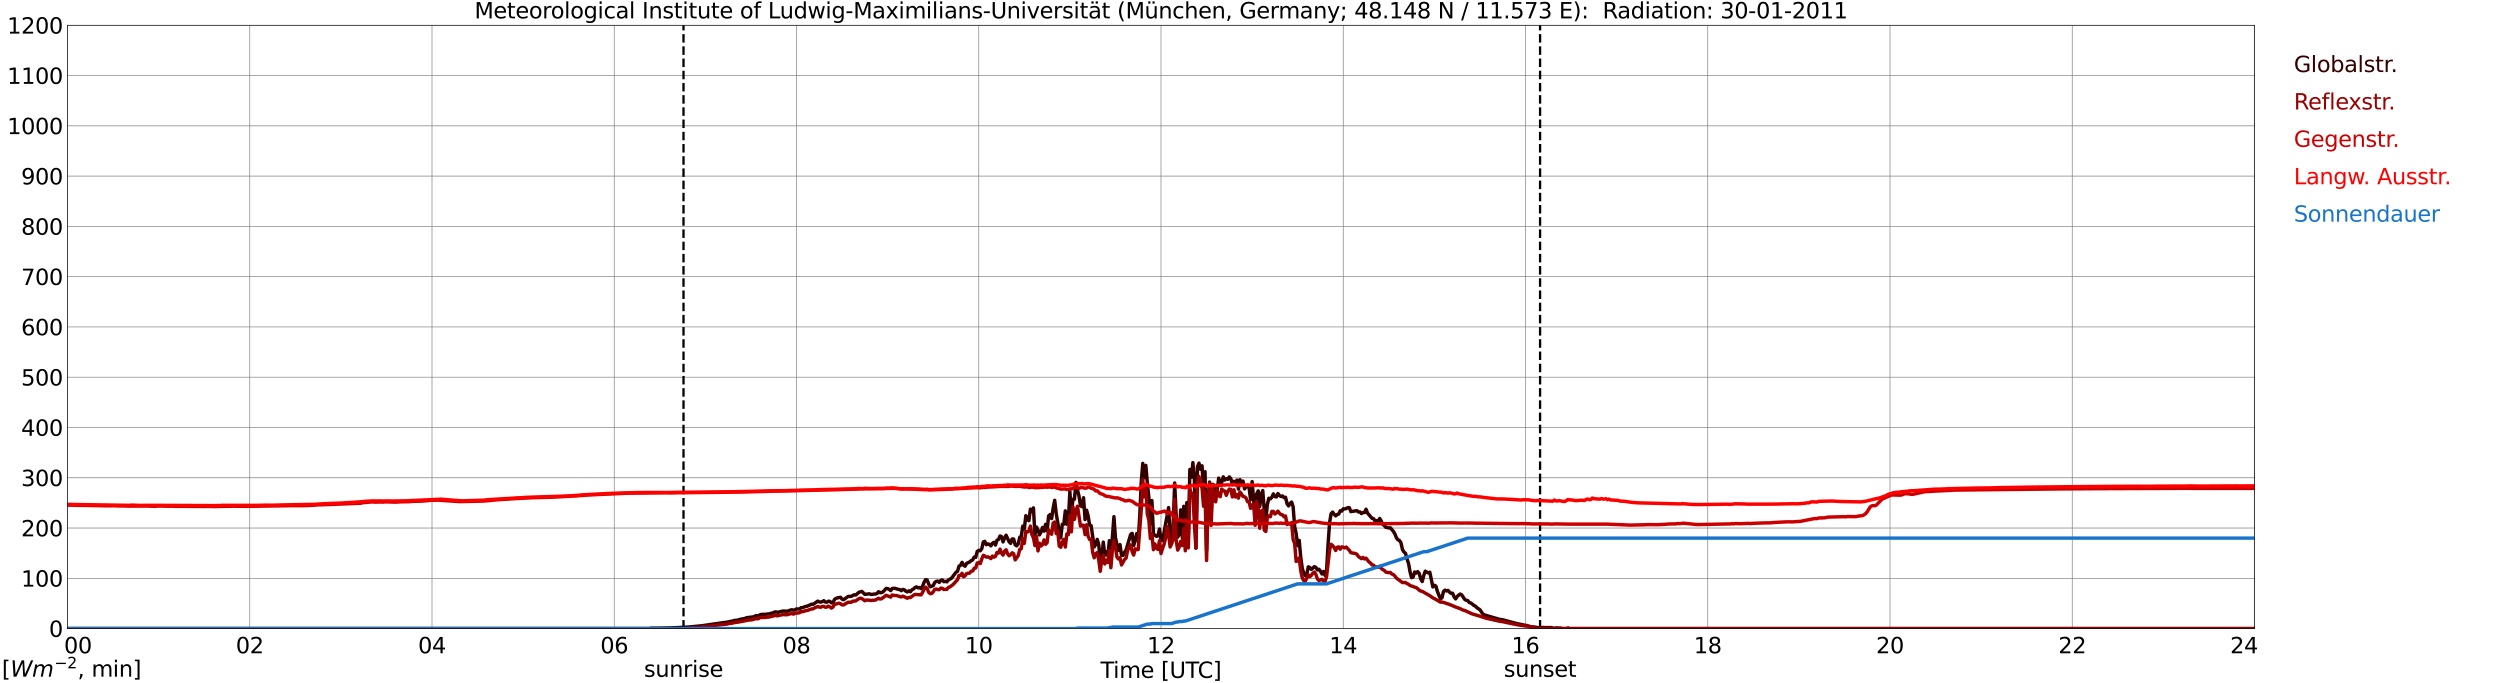 <?xml version="1.0" encoding="utf-8" standalone="no"?>
<!DOCTYPE svg PUBLIC "-//W3C//DTD SVG 1.1//EN"
  "http://www.w3.org/Graphics/SVG/1.1/DTD/svg11.dtd">
<svg xmlns:xlink="http://www.w3.org/1999/xlink" width="1085.4pt" height="296.64pt" viewBox="0 0 1085.4 296.64" xmlns="http://www.w3.org/2000/svg" version="1.1">
 <defs>
  <style type="text/css">*{stroke-linejoin: round; stroke-linecap: butt}</style>
 </defs>
 <g id="figure_1">
  <g id="patch_1">
   <path d="M 0 296.64 
L 1085.4 296.64 
L 1085.4 0 
L 0 0 
z
" style="fill: #ffffff"/>
  </g>
  <g id="axes_1">
   <g id="patch_2">
    <path d="M 29.306 272.909 
L 978.814 272.909 
L 978.814 10.976 
L 29.306 10.976 
z
" style="fill: #ffffff"/>
   </g>
   <g id="patch_3">
    <path d="M 978.814 272.909 
L 978.814 272.909 
L 978.814 10.976 
L 978.814 10.976 
z
" clip-path="url(#pdb432f6ac5)" style="fill: #d3d3d3; opacity: 0.25; stroke: #d3d3d3; stroke-linejoin: miter"/>
   </g>
   <g id="matplotlib.axis_1">
    <g id="xtick_1">
     <g id="line2d_1">
      <path d="M 29.306 272.909 
L 29.306 10.976 
" clip-path="url(#pdb432f6ac5)" style="fill: none; stroke: #808080; stroke-width: 0.3; stroke-linecap: square"/>
     </g>
     <g id="line2d_2"/>
     <g id="text_1">
      <!--    00 -->
      <g transform="translate(18.733 283.627) scale(0.095 -0.095)">
       <defs>
        <path id="DejaVuSans-20" transform="scale(0.016)"/>
        <path id="DejaVuSans-30" d="M 2034 4250 
Q 1547 4250 1301 3770 
Q 1056 3291 1056 2328 
Q 1056 1369 1301 889 
Q 1547 409 2034 409 
Q 2525 409 2770 889 
Q 3016 1369 3016 2328 
Q 3016 3291 2770 3770 
Q 2525 4250 2034 4250 
z
M 2034 4750 
Q 2819 4750 3233 4129 
Q 3647 3509 3647 2328 
Q 3647 1150 3233 529 
Q 2819 -91 2034 -91 
Q 1250 -91 836 529 
Q 422 1150 422 2328 
Q 422 3509 836 4129 
Q 1250 4750 2034 4750 
z
" transform="scale(0.016)"/>
       </defs>
       <use xlink:href="#DejaVuSans-20"/>
       <use xlink:href="#DejaVuSans-20" transform="translate(31.787 0)"/>
       <use xlink:href="#DejaVuSans-20" transform="translate(63.574 0)"/>
       <use xlink:href="#DejaVuSans-30" transform="translate(95.361 0)"/>
       <use xlink:href="#DejaVuSans-30" transform="translate(158.984 0)"/>
      </g>
     </g>
    </g>
    <g id="xtick_2">
     <g id="line2d_3">
      <path d="M 108.431 272.909 
L 108.431 10.976 
" clip-path="url(#pdb432f6ac5)" style="fill: none; stroke: #808080; stroke-width: 0.3; stroke-linecap: square"/>
     </g>
     <g id="line2d_4"/>
     <g id="text_2">
      <!-- 02 -->
      <g transform="translate(102.387 283.627) scale(0.095 -0.095)">
       <defs>
        <path id="DejaVuSans-32" d="M 1228 531 
L 3431 531 
L 3431 0 
L 469 0 
L 469 531 
Q 828 903 1448 1529 
Q 2069 2156 2228 2338 
Q 2531 2678 2651 2914 
Q 2772 3150 2772 3378 
Q 2772 3750 2511 3984 
Q 2250 4219 1831 4219 
Q 1534 4219 1204 4116 
Q 875 4013 500 3803 
L 500 4441 
Q 881 4594 1212 4672 
Q 1544 4750 1819 4750 
Q 2544 4750 2975 4387 
Q 3406 4025 3406 3419 
Q 3406 3131 3298 2873 
Q 3191 2616 2906 2266 
Q 2828 2175 2409 1742 
Q 1991 1309 1228 531 
z
" transform="scale(0.016)"/>
       </defs>
       <use xlink:href="#DejaVuSans-30"/>
       <use xlink:href="#DejaVuSans-32" transform="translate(63.623 0)"/>
      </g>
     </g>
    </g>
    <g id="xtick_3">
     <g id="line2d_5">
      <path d="M 187.557 272.909 
L 187.557 10.976 
" clip-path="url(#pdb432f6ac5)" style="fill: none; stroke: #808080; stroke-width: 0.3; stroke-linecap: square"/>
     </g>
     <g id="line2d_6"/>
     <g id="text_3">
      <!-- 04 -->
      <g transform="translate(181.513 283.627) scale(0.095 -0.095)">
       <defs>
        <path id="DejaVuSans-34" d="M 2419 4116 
L 825 1625 
L 2419 1625 
L 2419 4116 
z
M 2253 4666 
L 3047 4666 
L 3047 1625 
L 3713 1625 
L 3713 1100 
L 3047 1100 
L 3047 0 
L 2419 0 
L 2419 1100 
L 313 1100 
L 313 1709 
L 2253 4666 
z
" transform="scale(0.016)"/>
       </defs>
       <use xlink:href="#DejaVuSans-30"/>
       <use xlink:href="#DejaVuSans-34" transform="translate(63.623 0)"/>
      </g>
     </g>
    </g>
    <g id="xtick_4">
     <g id="line2d_7">
      <path d="M 266.683 272.909 
L 266.683 10.976 
" clip-path="url(#pdb432f6ac5)" style="fill: none; stroke: #808080; stroke-width: 0.3; stroke-linecap: square"/>
     </g>
     <g id="line2d_8"/>
     <g id="text_4">
      <!-- 06 -->
      <g transform="translate(260.638 283.627) scale(0.095 -0.095)">
       <defs>
        <path id="DejaVuSans-36" d="M 2113 2584 
Q 1688 2584 1439 2293 
Q 1191 2003 1191 1497 
Q 1191 994 1439 701 
Q 1688 409 2113 409 
Q 2538 409 2786 701 
Q 3034 994 3034 1497 
Q 3034 2003 2786 2293 
Q 2538 2584 2113 2584 
z
M 3366 4563 
L 3366 3988 
Q 3128 4100 2886 4159 
Q 2644 4219 2406 4219 
Q 1781 4219 1451 3797 
Q 1122 3375 1075 2522 
Q 1259 2794 1537 2939 
Q 1816 3084 2150 3084 
Q 2853 3084 3261 2657 
Q 3669 2231 3669 1497 
Q 3669 778 3244 343 
Q 2819 -91 2113 -91 
Q 1303 -91 875 529 
Q 447 1150 447 2328 
Q 447 3434 972 4092 
Q 1497 4750 2381 4750 
Q 2619 4750 2861 4703 
Q 3103 4656 3366 4563 
z
" transform="scale(0.016)"/>
       </defs>
       <use xlink:href="#DejaVuSans-30"/>
       <use xlink:href="#DejaVuSans-36" transform="translate(63.623 0)"/>
      </g>
     </g>
    </g>
    <g id="xtick_5">
     <g id="line2d_9">
      <path d="M 345.808 272.909 
L 345.808 10.976 
" clip-path="url(#pdb432f6ac5)" style="fill: none; stroke: #808080; stroke-width: 0.3; stroke-linecap: square"/>
     </g>
     <g id="line2d_10"/>
     <g id="text_5">
      <!-- 08 -->
      <g transform="translate(339.764 283.627) scale(0.095 -0.095)">
       <defs>
        <path id="DejaVuSans-38" d="M 2034 2216 
Q 1584 2216 1326 1975 
Q 1069 1734 1069 1313 
Q 1069 891 1326 650 
Q 1584 409 2034 409 
Q 2484 409 2743 651 
Q 3003 894 3003 1313 
Q 3003 1734 2745 1975 
Q 2488 2216 2034 2216 
z
M 1403 2484 
Q 997 2584 770 2862 
Q 544 3141 544 3541 
Q 544 4100 942 4425 
Q 1341 4750 2034 4750 
Q 2731 4750 3128 4425 
Q 3525 4100 3525 3541 
Q 3525 3141 3298 2862 
Q 3072 2584 2669 2484 
Q 3125 2378 3379 2068 
Q 3634 1759 3634 1313 
Q 3634 634 3220 271 
Q 2806 -91 2034 -91 
Q 1263 -91 848 271 
Q 434 634 434 1313 
Q 434 1759 690 2068 
Q 947 2378 1403 2484 
z
M 1172 3481 
Q 1172 3119 1398 2916 
Q 1625 2713 2034 2713 
Q 2441 2713 2670 2916 
Q 2900 3119 2900 3481 
Q 2900 3844 2670 4047 
Q 2441 4250 2034 4250 
Q 1625 4250 1398 4047 
Q 1172 3844 1172 3481 
z
" transform="scale(0.016)"/>
       </defs>
       <use xlink:href="#DejaVuSans-30"/>
       <use xlink:href="#DejaVuSans-38" transform="translate(63.623 0)"/>
      </g>
     </g>
    </g>
    <g id="xtick_6">
     <g id="line2d_11">
      <path d="M 424.934 272.909 
L 424.934 10.976 
" clip-path="url(#pdb432f6ac5)" style="fill: none; stroke: #808080; stroke-width: 0.3; stroke-linecap: square"/>
     </g>
     <g id="line2d_12"/>
     <g id="text_6">
      <!-- 10 -->
      <g transform="translate(418.89 283.627) scale(0.095 -0.095)">
       <defs>
        <path id="DejaVuSans-31" d="M 794 531 
L 1825 531 
L 1825 4091 
L 703 3866 
L 703 4441 
L 1819 4666 
L 2450 4666 
L 2450 531 
L 3481 531 
L 3481 0 
L 794 0 
L 794 531 
z
" transform="scale(0.016)"/>
       </defs>
       <use xlink:href="#DejaVuSans-31"/>
       <use xlink:href="#DejaVuSans-30" transform="translate(63.623 0)"/>
      </g>
     </g>
    </g>
    <g id="xtick_7">
     <g id="line2d_13">
      <path d="M 504.06 272.909 
L 504.06 10.976 
" clip-path="url(#pdb432f6ac5)" style="fill: none; stroke: #808080; stroke-width: 0.3; stroke-linecap: square"/>
     </g>
     <g id="line2d_14"/>
     <g id="text_7">
      <!-- 12 -->
      <g transform="translate(498.015 283.627) scale(0.095 -0.095)">
       <use xlink:href="#DejaVuSans-31"/>
       <use xlink:href="#DejaVuSans-32" transform="translate(63.623 0)"/>
      </g>
     </g>
    </g>
    <g id="xtick_8">
     <g id="line2d_15">
      <path d="M 583.185 272.909 
L 583.185 10.976 
" clip-path="url(#pdb432f6ac5)" style="fill: none; stroke: #808080; stroke-width: 0.3; stroke-linecap: square"/>
     </g>
     <g id="line2d_16"/>
     <g id="text_8">
      <!-- 14 -->
      <g transform="translate(577.141 283.627) scale(0.095 -0.095)">
       <use xlink:href="#DejaVuSans-31"/>
       <use xlink:href="#DejaVuSans-34" transform="translate(63.623 0)"/>
      </g>
     </g>
    </g>
    <g id="xtick_9">
     <g id="line2d_17">
      <path d="M 662.311 272.909 
L 662.311 10.976 
" clip-path="url(#pdb432f6ac5)" style="fill: none; stroke: #808080; stroke-width: 0.3; stroke-linecap: square"/>
     </g>
     <g id="line2d_18"/>
     <g id="text_9">
      <!-- 16 -->
      <g transform="translate(656.267 283.627) scale(0.095 -0.095)">
       <use xlink:href="#DejaVuSans-31"/>
       <use xlink:href="#DejaVuSans-36" transform="translate(63.623 0)"/>
      </g>
     </g>
    </g>
    <g id="xtick_10">
     <g id="line2d_19">
      <path d="M 741.437 272.909 
L 741.437 10.976 
" clip-path="url(#pdb432f6ac5)" style="fill: none; stroke: #808080; stroke-width: 0.3; stroke-linecap: square"/>
     </g>
     <g id="line2d_20"/>
     <g id="text_10">
      <!-- 18 -->
      <g transform="translate(735.392 283.627) scale(0.095 -0.095)">
       <use xlink:href="#DejaVuSans-31"/>
       <use xlink:href="#DejaVuSans-38" transform="translate(63.623 0)"/>
      </g>
     </g>
    </g>
    <g id="xtick_11">
     <g id="line2d_21">
      <path d="M 820.562 272.909 
L 820.562 10.976 
" clip-path="url(#pdb432f6ac5)" style="fill: none; stroke: #808080; stroke-width: 0.3; stroke-linecap: square"/>
     </g>
     <g id="line2d_22"/>
     <g id="text_11">
      <!-- 20 -->
      <g transform="translate(814.518 283.627) scale(0.095 -0.095)">
       <use xlink:href="#DejaVuSans-32"/>
       <use xlink:href="#DejaVuSans-30" transform="translate(63.623 0)"/>
      </g>
     </g>
    </g>
    <g id="xtick_12">
     <g id="line2d_23">
      <path d="M 899.688 272.909 
L 899.688 10.976 
" clip-path="url(#pdb432f6ac5)" style="fill: none; stroke: #808080; stroke-width: 0.3; stroke-linecap: square"/>
     </g>
     <g id="line2d_24"/>
     <g id="text_12">
      <!-- 22 -->
      <g transform="translate(893.644 283.627) scale(0.095 -0.095)">
       <use xlink:href="#DejaVuSans-32"/>
       <use xlink:href="#DejaVuSans-32" transform="translate(63.623 0)"/>
      </g>
     </g>
    </g>
    <g id="xtick_13">
     <g id="line2d_25">
      <path d="M 978.814 272.909 
L 978.814 10.976 
" clip-path="url(#pdb432f6ac5)" style="fill: none; stroke: #808080; stroke-width: 0.3; stroke-linecap: square"/>
     </g>
     <g id="line2d_26"/>
     <g id="text_13">
      <!-- 24    -->
      <g transform="translate(968.241 283.627) scale(0.095 -0.095)">
       <use xlink:href="#DejaVuSans-32"/>
       <use xlink:href="#DejaVuSans-34" transform="translate(63.623 0)"/>
       <use xlink:href="#DejaVuSans-20" transform="translate(127.246 0)"/>
       <use xlink:href="#DejaVuSans-20" transform="translate(159.033 0)"/>
       <use xlink:href="#DejaVuSans-20" transform="translate(190.82 0)"/>
      </g>
     </g>
    </g>
    <g id="text_14">
     <!-- Time [UTC] -->
     <g transform="translate(477.806 294.322) scale(0.095 -0.095)">
      <defs>
       <path id="DejaVuSans-54" d="M -19 4666 
L 3928 4666 
L 3928 4134 
L 2272 4134 
L 2272 0 
L 1638 0 
L 1638 4134 
L -19 4134 
L -19 4666 
z
" transform="scale(0.016)"/>
       <path id="DejaVuSans-69" d="M 603 3500 
L 1178 3500 
L 1178 0 
L 603 0 
L 603 3500 
z
M 603 4863 
L 1178 4863 
L 1178 4134 
L 603 4134 
L 603 4863 
z
" transform="scale(0.016)"/>
       <path id="DejaVuSans-6d" d="M 3328 2828 
Q 3544 3216 3844 3400 
Q 4144 3584 4550 3584 
Q 5097 3584 5394 3201 
Q 5691 2819 5691 2113 
L 5691 0 
L 5113 0 
L 5113 2094 
Q 5113 2597 4934 2840 
Q 4756 3084 4391 3084 
Q 3944 3084 3684 2787 
Q 3425 2491 3425 1978 
L 3425 0 
L 2847 0 
L 2847 2094 
Q 2847 2600 2669 2842 
Q 2491 3084 2119 3084 
Q 1678 3084 1418 2786 
Q 1159 2488 1159 1978 
L 1159 0 
L 581 0 
L 581 3500 
L 1159 3500 
L 1159 2956 
Q 1356 3278 1631 3431 
Q 1906 3584 2284 3584 
Q 2666 3584 2933 3390 
Q 3200 3197 3328 2828 
z
" transform="scale(0.016)"/>
       <path id="DejaVuSans-65" d="M 3597 1894 
L 3597 1613 
L 953 1613 
Q 991 1019 1311 708 
Q 1631 397 2203 397 
Q 2534 397 2845 478 
Q 3156 559 3463 722 
L 3463 178 
Q 3153 47 2828 -22 
Q 2503 -91 2169 -91 
Q 1331 -91 842 396 
Q 353 884 353 1716 
Q 353 2575 817 3079 
Q 1281 3584 2069 3584 
Q 2775 3584 3186 3129 
Q 3597 2675 3597 1894 
z
M 3022 2063 
Q 3016 2534 2758 2815 
Q 2500 3097 2075 3097 
Q 1594 3097 1305 2825 
Q 1016 2553 972 2059 
L 3022 2063 
z
" transform="scale(0.016)"/>
       <path id="DejaVuSans-5b" d="M 550 4863 
L 1875 4863 
L 1875 4416 
L 1125 4416 
L 1125 -397 
L 1875 -397 
L 1875 -844 
L 550 -844 
L 550 4863 
z
" transform="scale(0.016)"/>
       <path id="DejaVuSans-55" d="M 556 4666 
L 1191 4666 
L 1191 1831 
Q 1191 1081 1462 751 
Q 1734 422 2344 422 
Q 2950 422 3222 751 
Q 3494 1081 3494 1831 
L 3494 4666 
L 4128 4666 
L 4128 1753 
Q 4128 841 3676 375 
Q 3225 -91 2344 -91 
Q 1459 -91 1007 375 
Q 556 841 556 1753 
L 556 4666 
z
" transform="scale(0.016)"/>
       <path id="DejaVuSans-43" d="M 4122 4306 
L 4122 3641 
Q 3803 3938 3442 4084 
Q 3081 4231 2675 4231 
Q 1875 4231 1450 3742 
Q 1025 3253 1025 2328 
Q 1025 1406 1450 917 
Q 1875 428 2675 428 
Q 3081 428 3442 575 
Q 3803 722 4122 1019 
L 4122 359 
Q 3791 134 3420 21 
Q 3050 -91 2638 -91 
Q 1578 -91 968 557 
Q 359 1206 359 2328 
Q 359 3453 968 4101 
Q 1578 4750 2638 4750 
Q 3056 4750 3426 4639 
Q 3797 4528 4122 4306 
z
" transform="scale(0.016)"/>
       <path id="DejaVuSans-5d" d="M 1947 4863 
L 1947 -844 
L 622 -844 
L 622 -397 
L 1369 -397 
L 1369 4416 
L 622 4416 
L 622 4863 
L 1947 4863 
z
" transform="scale(0.016)"/>
      </defs>
      <use xlink:href="#DejaVuSans-54"/>
      <use xlink:href="#DejaVuSans-69" transform="translate(57.959 0)"/>
      <use xlink:href="#DejaVuSans-6d" transform="translate(85.742 0)"/>
      <use xlink:href="#DejaVuSans-65" transform="translate(183.154 0)"/>
      <use xlink:href="#DejaVuSans-20" transform="translate(244.678 0)"/>
      <use xlink:href="#DejaVuSans-5b" transform="translate(276.465 0)"/>
      <use xlink:href="#DejaVuSans-55" transform="translate(315.479 0)"/>
      <use xlink:href="#DejaVuSans-54" transform="translate(388.672 0)"/>
      <use xlink:href="#DejaVuSans-43" transform="translate(443.881 0)"/>
      <use xlink:href="#DejaVuSans-5d" transform="translate(513.705 0)"/>
     </g>
    </g>
   </g>
   <g id="matplotlib.axis_2">
    <g id="ytick_1">
     <g id="line2d_27">
      <path d="M 29.306 272.909 
L 978.814 272.909 
" clip-path="url(#pdb432f6ac5)" style="fill: none; stroke: #808080; stroke-width: 0.3; stroke-linecap: square"/>
     </g>
     <g id="line2d_28"/>
     <g id="text_15">
      <!-- 0 -->
      <g transform="translate(21.261 276.518) scale(0.095 -0.095)">
       <use xlink:href="#DejaVuSans-30"/>
      </g>
     </g>
    </g>
    <g id="ytick_2">
     <g id="line2d_29">
      <path d="M 29.306 251.081 
L 978.814 251.081 
" clip-path="url(#pdb432f6ac5)" style="fill: none; stroke: #808080; stroke-width: 0.3; stroke-linecap: square"/>
     </g>
     <g id="line2d_30"/>
     <g id="text_16">
      <!-- 100 -->
      <g transform="translate(9.173 254.69) scale(0.095 -0.095)">
       <use xlink:href="#DejaVuSans-31"/>
       <use xlink:href="#DejaVuSans-30" transform="translate(63.623 0)"/>
       <use xlink:href="#DejaVuSans-30" transform="translate(127.246 0)"/>
      </g>
     </g>
    </g>
    <g id="ytick_3">
     <g id="line2d_31">
      <path d="M 29.306 229.253 
L 978.814 229.253 
" clip-path="url(#pdb432f6ac5)" style="fill: none; stroke: #808080; stroke-width: 0.3; stroke-linecap: square"/>
     </g>
     <g id="line2d_32"/>
     <g id="text_17">
      <!-- 200 -->
      <g transform="translate(9.173 232.863) scale(0.095 -0.095)">
       <use xlink:href="#DejaVuSans-32"/>
       <use xlink:href="#DejaVuSans-30" transform="translate(63.623 0)"/>
       <use xlink:href="#DejaVuSans-30" transform="translate(127.246 0)"/>
      </g>
     </g>
    </g>
    <g id="ytick_4">
     <g id="line2d_33">
      <path d="M 29.306 207.426 
L 978.814 207.426 
" clip-path="url(#pdb432f6ac5)" style="fill: none; stroke: #808080; stroke-width: 0.3; stroke-linecap: square"/>
     </g>
     <g id="line2d_34"/>
     <g id="text_18">
      <!-- 300 -->
      <g transform="translate(9.173 211.035) scale(0.095 -0.095)">
       <defs>
        <path id="DejaVuSans-33" d="M 2597 2516 
Q 3050 2419 3304 2112 
Q 3559 1806 3559 1356 
Q 3559 666 3084 287 
Q 2609 -91 1734 -91 
Q 1441 -91 1130 -33 
Q 819 25 488 141 
L 488 750 
Q 750 597 1062 519 
Q 1375 441 1716 441 
Q 2309 441 2620 675 
Q 2931 909 2931 1356 
Q 2931 1769 2642 2001 
Q 2353 2234 1838 2234 
L 1294 2234 
L 1294 2753 
L 1863 2753 
Q 2328 2753 2575 2939 
Q 2822 3125 2822 3475 
Q 2822 3834 2567 4026 
Q 2313 4219 1838 4219 
Q 1578 4219 1281 4162 
Q 984 4106 628 3988 
L 628 4550 
Q 988 4650 1302 4700 
Q 1616 4750 1894 4750 
Q 2613 4750 3031 4423 
Q 3450 4097 3450 3541 
Q 3450 3153 3228 2886 
Q 3006 2619 2597 2516 
z
" transform="scale(0.016)"/>
       </defs>
       <use xlink:href="#DejaVuSans-33"/>
       <use xlink:href="#DejaVuSans-30" transform="translate(63.623 0)"/>
       <use xlink:href="#DejaVuSans-30" transform="translate(127.246 0)"/>
      </g>
     </g>
    </g>
    <g id="ytick_5">
     <g id="line2d_35">
      <path d="M 29.306 185.598 
L 978.814 185.598 
" clip-path="url(#pdb432f6ac5)" style="fill: none; stroke: #808080; stroke-width: 0.3; stroke-linecap: square"/>
     </g>
     <g id="line2d_36"/>
     <g id="text_19">
      <!-- 400 -->
      <g transform="translate(9.173 189.207) scale(0.095 -0.095)">
       <use xlink:href="#DejaVuSans-34"/>
       <use xlink:href="#DejaVuSans-30" transform="translate(63.623 0)"/>
       <use xlink:href="#DejaVuSans-30" transform="translate(127.246 0)"/>
      </g>
     </g>
    </g>
    <g id="ytick_6">
     <g id="line2d_37">
      <path d="M 29.306 163.77 
L 978.814 163.77 
" clip-path="url(#pdb432f6ac5)" style="fill: none; stroke: #808080; stroke-width: 0.3; stroke-linecap: square"/>
     </g>
     <g id="line2d_38"/>
     <g id="text_20">
      <!-- 500 -->
      <g transform="translate(9.173 167.379) scale(0.095 -0.095)">
       <defs>
        <path id="DejaVuSans-35" d="M 691 4666 
L 3169 4666 
L 3169 4134 
L 1269 4134 
L 1269 2991 
Q 1406 3038 1543 3061 
Q 1681 3084 1819 3084 
Q 2600 3084 3056 2656 
Q 3513 2228 3513 1497 
Q 3513 744 3044 326 
Q 2575 -91 1722 -91 
Q 1428 -91 1123 -41 
Q 819 9 494 109 
L 494 744 
Q 775 591 1075 516 
Q 1375 441 1709 441 
Q 2250 441 2565 725 
Q 2881 1009 2881 1497 
Q 2881 1984 2565 2268 
Q 2250 2553 1709 2553 
Q 1456 2553 1204 2497 
Q 953 2441 691 2322 
L 691 4666 
z
" transform="scale(0.016)"/>
       </defs>
       <use xlink:href="#DejaVuSans-35"/>
       <use xlink:href="#DejaVuSans-30" transform="translate(63.623 0)"/>
       <use xlink:href="#DejaVuSans-30" transform="translate(127.246 0)"/>
      </g>
     </g>
    </g>
    <g id="ytick_7">
     <g id="line2d_39">
      <path d="M 29.306 141.942 
L 978.814 141.942 
" clip-path="url(#pdb432f6ac5)" style="fill: none; stroke: #808080; stroke-width: 0.3; stroke-linecap: square"/>
     </g>
     <g id="line2d_40"/>
     <g id="text_21">
      <!-- 600 -->
      <g transform="translate(9.173 145.551) scale(0.095 -0.095)">
       <use xlink:href="#DejaVuSans-36"/>
       <use xlink:href="#DejaVuSans-30" transform="translate(63.623 0)"/>
       <use xlink:href="#DejaVuSans-30" transform="translate(127.246 0)"/>
      </g>
     </g>
    </g>
    <g id="ytick_8">
     <g id="line2d_41">
      <path d="M 29.306 120.114 
L 978.814 120.114 
" clip-path="url(#pdb432f6ac5)" style="fill: none; stroke: #808080; stroke-width: 0.3; stroke-linecap: square"/>
     </g>
     <g id="line2d_42"/>
     <g id="text_22">
      <!-- 700 -->
      <g transform="translate(9.173 123.724) scale(0.095 -0.095)">
       <defs>
        <path id="DejaVuSans-37" d="M 525 4666 
L 3525 4666 
L 3525 4397 
L 1831 0 
L 1172 0 
L 2766 4134 
L 525 4134 
L 525 4666 
z
" transform="scale(0.016)"/>
       </defs>
       <use xlink:href="#DejaVuSans-37"/>
       <use xlink:href="#DejaVuSans-30" transform="translate(63.623 0)"/>
       <use xlink:href="#DejaVuSans-30" transform="translate(127.246 0)"/>
      </g>
     </g>
    </g>
    <g id="ytick_9">
     <g id="line2d_43">
      <path d="M 29.306 98.287 
L 978.814 98.287 
" clip-path="url(#pdb432f6ac5)" style="fill: none; stroke: #808080; stroke-width: 0.3; stroke-linecap: square"/>
     </g>
     <g id="line2d_44"/>
     <g id="text_23">
      <!-- 800 -->
      <g transform="translate(9.173 101.896) scale(0.095 -0.095)">
       <use xlink:href="#DejaVuSans-38"/>
       <use xlink:href="#DejaVuSans-30" transform="translate(63.623 0)"/>
       <use xlink:href="#DejaVuSans-30" transform="translate(127.246 0)"/>
      </g>
     </g>
    </g>
    <g id="ytick_10">
     <g id="line2d_45">
      <path d="M 29.306 76.459 
L 978.814 76.459 
" clip-path="url(#pdb432f6ac5)" style="fill: none; stroke: #808080; stroke-width: 0.3; stroke-linecap: square"/>
     </g>
     <g id="line2d_46"/>
     <g id="text_24">
      <!-- 900 -->
      <g transform="translate(9.173 80.068) scale(0.095 -0.095)">
       <defs>
        <path id="DejaVuSans-39" d="M 703 97 
L 703 672 
Q 941 559 1184 500 
Q 1428 441 1663 441 
Q 2288 441 2617 861 
Q 2947 1281 2994 2138 
Q 2813 1869 2534 1725 
Q 2256 1581 1919 1581 
Q 1219 1581 811 2004 
Q 403 2428 403 3163 
Q 403 3881 828 4315 
Q 1253 4750 1959 4750 
Q 2769 4750 3195 4129 
Q 3622 3509 3622 2328 
Q 3622 1225 3098 567 
Q 2575 -91 1691 -91 
Q 1453 -91 1209 -44 
Q 966 3 703 97 
z
M 1959 2075 
Q 2384 2075 2632 2365 
Q 2881 2656 2881 3163 
Q 2881 3666 2632 3958 
Q 2384 4250 1959 4250 
Q 1534 4250 1286 3958 
Q 1038 3666 1038 3163 
Q 1038 2656 1286 2365 
Q 1534 2075 1959 2075 
z
" transform="scale(0.016)"/>
       </defs>
       <use xlink:href="#DejaVuSans-39"/>
       <use xlink:href="#DejaVuSans-30" transform="translate(63.623 0)"/>
       <use xlink:href="#DejaVuSans-30" transform="translate(127.246 0)"/>
      </g>
     </g>
    </g>
    <g id="ytick_11">
     <g id="line2d_47">
      <path d="M 29.306 54.631 
L 978.814 54.631 
" clip-path="url(#pdb432f6ac5)" style="fill: none; stroke: #808080; stroke-width: 0.3; stroke-linecap: square"/>
     </g>
     <g id="line2d_48"/>
     <g id="text_25">
      <!-- 1000 -->
      <g transform="translate(3.128 58.24) scale(0.095 -0.095)">
       <use xlink:href="#DejaVuSans-31"/>
       <use xlink:href="#DejaVuSans-30" transform="translate(63.623 0)"/>
       <use xlink:href="#DejaVuSans-30" transform="translate(127.246 0)"/>
       <use xlink:href="#DejaVuSans-30" transform="translate(190.869 0)"/>
      </g>
     </g>
    </g>
    <g id="ytick_12">
     <g id="line2d_49">
      <path d="M 29.306 32.803 
L 978.814 32.803 
" clip-path="url(#pdb432f6ac5)" style="fill: none; stroke: #808080; stroke-width: 0.3; stroke-linecap: square"/>
     </g>
     <g id="line2d_50"/>
     <g id="text_26">
      <!-- 1100 -->
      <g transform="translate(3.128 36.413) scale(0.095 -0.095)">
       <use xlink:href="#DejaVuSans-31"/>
       <use xlink:href="#DejaVuSans-31" transform="translate(63.623 0)"/>
       <use xlink:href="#DejaVuSans-30" transform="translate(127.246 0)"/>
       <use xlink:href="#DejaVuSans-30" transform="translate(190.869 0)"/>
      </g>
     </g>
    </g>
    <g id="ytick_13">
     <g id="line2d_51">
      <path d="M 29.306 10.976 
L 978.814 10.976 
" clip-path="url(#pdb432f6ac5)" style="fill: none; stroke: #808080; stroke-width: 0.3; stroke-linecap: square"/>
     </g>
     <g id="line2d_52"/>
     <g id="text_27">
      <!-- 1200 -->
      <g transform="translate(3.128 14.585) scale(0.095 -0.095)">
       <use xlink:href="#DejaVuSans-31"/>
       <use xlink:href="#DejaVuSans-32" transform="translate(63.623 0)"/>
       <use xlink:href="#DejaVuSans-30" transform="translate(127.246 0)"/>
       <use xlink:href="#DejaVuSans-30" transform="translate(190.869 0)"/>
      </g>
     </g>
    </g>
   </g>
   <g id="line2d_53">
    <path d="M 296.751 272.909 
L 296.751 10.976 
" clip-path="url(#pdb432f6ac5)" style="fill: none; stroke-dasharray: 3.7,1.6; stroke-dashoffset: 0; stroke: #000000"/>
   </g>
   <g id="line2d_54">
    <path d="M 668.641 272.909 
L 668.641 10.976 
" clip-path="url(#pdb432f6ac5)" style="fill: none; stroke-dasharray: 3.7,1.6; stroke-dashoffset: 0; stroke: #000000"/>
   </g>
   <g id="line2d_55">
    <path d="M 29.306 272.909 
L 281.849 272.909 
L 282.508 272.752 
L 285.145 272.73 
L 290.42 272.643 
L 294.377 272.472 
L 296.355 272.363 
L 299.652 272.171 
L 302.289 271.911 
L 304.927 271.654 
L 308.883 271.073 
L 310.202 270.879 
L 314.158 270.318 
L 316.136 270.038 
L 317.455 269.737 
L 318.114 269.63 
L 318.774 269.371 
L 320.093 269.264 
L 321.411 268.877 
L 323.39 268.532 
L 324.049 268.209 
L 327.346 267.779 
L 328.005 267.347 
L 328.665 267.306 
L 329.324 267.456 
L 329.983 266.895 
L 330.643 266.745 
L 332.621 266.703 
L 333.28 266.531 
L 333.94 266.572 
L 334.599 266.293 
L 335.258 266.208 
L 336.577 265.647 
L 337.896 265.841 
L 338.555 265.583 
L 339.215 265.496 
L 339.874 265.282 
L 341.193 265.345 
L 341.852 265.367 
L 343.171 264.872 
L 343.83 264.721 
L 344.49 264.937 
L 345.149 264.765 
L 345.808 264.357 
L 347.127 264.442 
L 347.787 263.818 
L 348.446 263.818 
L 349.765 263.281 
L 350.424 263.193 
L 352.402 262.311 
L 353.062 262.353 
L 355.04 260.997 
L 355.699 261.32 
L 356.359 261.408 
L 357.018 261.192 
L 357.677 260.803 
L 358.337 261.408 
L 358.996 261.449 
L 359.655 261.019 
L 360.315 261.085 
L 360.974 261.729 
L 361.634 261.75 
L 362.293 260.244 
L 362.952 259.792 
L 363.612 259.555 
L 364.93 259.341 
L 365.59 260.137 
L 366.249 260.373 
L 368.227 258.952 
L 369.546 258.911 
L 370.865 258.221 
L 371.524 258.35 
L 372.843 257.188 
L 374.162 256.756 
L 375.481 258.048 
L 377.459 257.813 
L 378.118 258.07 
L 378.777 258.07 
L 379.437 257.92 
L 380.096 257.92 
L 380.756 257.662 
L 381.415 256.907 
L 382.074 257.339 
L 382.734 257.274 
L 383.393 256.951 
L 384.712 255.488 
L 385.371 255.53 
L 386.031 255.874 
L 386.69 256.414 
L 387.349 255.53 
L 388.009 255.423 
L 388.668 255.466 
L 389.987 255.874 
L 390.646 255.981 
L 391.306 256.433 
L 391.965 255.896 
L 392.624 256.069 
L 393.284 256.671 
L 393.943 256.972 
L 394.603 256.521 
L 395.262 256.887 
L 395.921 256.069 
L 396.581 255.724 
L 397.24 255.1 
L 397.899 254.798 
L 398.559 255.228 
L 399.218 255.1 
L 399.878 255.551 
L 400.537 254.519 
L 401.196 252.819 
L 401.856 251.655 
L 402.515 251.784 
L 403.175 253.506 
L 403.834 254.755 
L 405.153 254.281 
L 405.812 252.904 
L 406.471 252.408 
L 407.131 252.301 
L 407.79 252.84 
L 408.45 252 
L 409.109 251.784 
L 409.768 252.537 
L 410.428 252.386 
L 411.087 252.624 
L 411.746 251.784 
L 413.065 251.096 
L 415.043 248.47 
L 415.703 248.038 
L 416.362 245.823 
L 417.022 245.434 
L 417.681 244.164 
L 418.34 245.412 
L 419 245.823 
L 419.659 244.594 
L 420.978 243.97 
L 421.637 243.433 
L 422.297 243.066 
L 422.956 241.883 
L 423.615 241.99 
L 424.275 239.386 
L 424.934 238.934 
L 425.593 239.148 
L 426.253 238.2 
L 426.912 235.295 
L 427.572 235.038 
L 428.231 236.478 
L 428.89 236.136 
L 429.55 236.371 
L 430.209 236.974 
L 430.869 235.876 
L 431.528 235.446 
L 432.187 236.629 
L 432.847 234.542 
L 433.506 234.219 
L 434.165 232.713 
L 434.825 232.971 
L 435.484 235.273 
L 436.144 233.595 
L 436.803 232.368 
L 438.122 235.21 
L 438.781 235.898 
L 439.44 233.981 
L 440.1 234.047 
L 440.759 236.566 
L 441.419 236.974 
L 442.078 236.114 
L 442.737 233.228 
L 443.397 232.842 
L 444.056 228.428 
L 444.716 229.655 
L 445.375 223.886 
L 446.034 225.63 
L 446.694 226.06 
L 447.353 221.066 
L 448.012 222.1 
L 448.672 220.507 
L 449.331 232.259 
L 449.991 228.817 
L 450.65 230.065 
L 451.309 232.217 
L 451.969 230.969 
L 452.628 228.987 
L 453.287 230.602 
L 453.947 227.631 
L 454.606 230.473 
L 455.266 223.995 
L 455.925 223.39 
L 456.584 225.134 
L 457.244 220.57 
L 457.903 217.213 
L 458.563 222.897 
L 459.881 230.818 
L 460.541 233.488 
L 461.2 227.631 
L 461.859 227.568 
L 462.519 221.799 
L 463.178 227.631 
L 463.838 225.887 
L 464.497 213.467 
L 465.156 223.349 
L 465.816 216.761 
L 466.475 216.739 
L 467.134 209.442 
L 467.794 212.736 
L 468.453 215.34 
L 469.113 219.538 
L 469.772 219.968 
L 470.431 216.093 
L 471.091 225.586 
L 471.75 221.498 
L 472.409 223.908 
L 473.069 228.02 
L 473.728 228.212 
L 475.047 237.469 
L 475.706 236.415 
L 476.366 234.175 
L 477.025 236.393 
L 477.685 243.583 
L 478.344 242.228 
L 479.003 235.38 
L 479.663 240.999 
L 480.322 239.536 
L 480.981 241.28 
L 481.641 234.756 
L 482.3 241.99 
L 483.619 224.316 
L 484.278 233.379 
L 484.938 236.566 
L 485.597 238.975 
L 486.256 236.459 
L 486.916 241.064 
L 487.575 241.108 
L 488.235 239.75 
L 488.894 238.868 
L 490.213 234.326 
L 490.872 232.045 
L 491.532 231.571 
L 492.191 236.845 
L 492.85 234.822 
L 493.51 231.657 
L 494.169 234.693 
L 494.828 224.036 
L 495.488 209.335 
L 496.147 201.198 
L 496.807 207.419 
L 497.466 202.058 
L 498.125 209.829 
L 498.785 215.986 
L 499.444 227.374 
L 500.103 217.32 
L 500.763 231.7 
L 501.422 232.412 
L 502.082 232.864 
L 502.741 232.647 
L 503.4 229.699 
L 504.06 234.326 
L 504.719 234.736 
L 507.357 220.378 
L 508.016 231.55 
L 508.675 233.981 
L 509.335 228.428 
L 509.994 209.7 
L 510.654 224.058 
L 511.313 233.165 
L 511.972 231.894 
L 512.632 221.367 
L 513.291 233.379 
L 513.95 219.817 
L 514.61 234.756 
L 515.269 218.204 
L 515.929 233.187 
L 516.588 203.824 
L 517.247 207.203 
L 517.907 200.853 
L 518.566 208.107 
L 519.226 237.943 
L 519.885 202.661 
L 520.544 201.069 
L 521.204 203.717 
L 521.863 202.231 
L 522.522 212.068 
L 523.182 204.815 
L 523.841 238.997 
L 524.501 218.01 
L 525.16 209.292 
L 525.819 222.788 
L 526.479 210.261 
L 527.138 210.713 
L 527.797 212.8 
L 528.457 212.564 
L 529.116 207.591 
L 529.776 210.735 
L 530.435 209.377 
L 531.094 207.03 
L 531.754 208.408 
L 532.413 207.805 
L 533.073 208.107 
L 533.732 207.052 
L 534.391 207.849 
L 535.051 210.453 
L 535.71 208.969 
L 536.369 209.938 
L 537.029 208.451 
L 537.688 212.348 
L 538.348 208.257 
L 539.007 210.023 
L 539.666 208.881 
L 540.326 212.263 
L 540.985 211.293 
L 541.644 211.228 
L 542.304 211.789 
L 542.963 216.977 
L 543.623 209.098 
L 544.282 217.191 
L 544.941 222.443 
L 545.601 214.415 
L 546.26 213.101 
L 546.919 219.883 
L 547.579 214.694 
L 548.238 212.994 
L 548.898 221.583 
L 549.557 226.082 
L 550.216 219.108 
L 550.876 216.309 
L 551.535 216.589 
L 552.195 215.879 
L 552.854 214.437 
L 553.513 215.598 
L 554.173 215.748 
L 554.832 214.286 
L 555.491 215.146 
L 556.151 215.556 
L 556.81 215.318 
L 557.47 216.071 
L 558.129 215.899 
L 558.788 218.719 
L 559.448 219.645 
L 560.107 218.569 
L 560.766 217.988 
L 561.426 220.033 
L 562.085 228.666 
L 562.745 231.637 
L 563.404 236.952 
L 564.063 234.627 
L 564.723 241.946 
L 565.382 246.726 
L 566.042 248.835 
L 566.701 249.933 
L 567.36 249.287 
L 568.02 246.102 
L 568.679 246.382 
L 569.338 247.222 
L 570.657 246.015 
L 571.317 246.36 
L 571.976 247.436 
L 572.635 247.156 
L 573.295 248.038 
L 573.954 249.202 
L 574.613 248.104 
L 575.273 249.782 
L 575.932 248.016 
L 576.592 236.459 
L 577.251 226.9 
L 577.91 223.048 
L 578.57 222.336 
L 579.229 223.262 
L 579.889 223.973 
L 580.548 223.371 
L 581.207 223.198 
L 581.867 221.755 
L 582.526 221.884 
L 583.185 220.915 
L 583.845 220.959 
L 584.504 220.764 
L 585.164 220.4 
L 585.823 220.42 
L 586.482 222.122 
L 589.12 221.712 
L 589.779 222.273 
L 590.439 222.251 
L 591.098 222.96 
L 591.757 222.509 
L 592.417 222.53 
L 593.076 221.088 
L 593.736 222.766 
L 595.714 225.071 
L 596.373 225.178 
L 597.032 226.276 
L 597.692 226.038 
L 598.351 226.21 
L 599.011 225.091 
L 599.67 226.169 
L 600.329 227.675 
L 600.989 228.105 
L 601.648 228.946 
L 602.307 229.031 
L 602.967 229.247 
L 603.626 229.14 
L 604.945 230.709 
L 605.604 231.807 
L 606.264 233.466 
L 606.923 234.348 
L 607.582 234.649 
L 608.242 235.64 
L 608.901 238.611 
L 609.561 239.687 
L 610.22 240.224 
L 610.879 242.68 
L 611.539 244.659 
L 612.198 248.339 
L 612.858 250.795 
L 613.517 250.557 
L 614.176 248.339 
L 614.836 248.813 
L 615.495 248.167 
L 616.154 248.942 
L 616.814 251.31 
L 617.473 252.474 
L 618.133 249.848 
L 618.792 247.975 
L 620.111 248.75 
L 620.77 248.449 
L 622.089 254.82 
L 622.748 254.109 
L 623.408 254.475 
L 624.067 256.8 
L 625.386 260.009 
L 626.045 259.513 
L 626.705 256.822 
L 627.364 256.219 
L 628.023 256.584 
L 628.683 256.348 
L 629.342 257.079 
L 630.001 257.597 
L 630.661 257.553 
L 631.32 259.19 
L 631.98 260.009 
L 632.639 258.974 
L 633.298 258.372 
L 633.958 257.92 
L 634.617 258.286 
L 635.936 260.244 
L 636.595 260.633 
L 637.255 260.762 
L 637.914 261.6 
L 638.573 261.816 
L 639.233 262.268 
L 639.892 262.87 
L 640.552 263.15 
L 641.211 263.861 
L 642.53 264.721 
L 643.848 266.66 
L 644.508 266.983 
L 651.102 268.919 
L 652.42 269.069 
L 653.739 269.436 
L 658.355 270.685 
L 662.311 271.525 
L 662.97 271.566 
L 663.63 271.848 
L 664.949 272.127 
L 666.267 272.256 
L 668.246 272.579 
L 668.905 272.429 
L 670.883 272.472 
L 673.521 272.472 
L 674.839 272.837 
L 675.499 272.623 
L 676.817 272.664 
L 677.477 272.664 
L 678.136 272.859 
L 679.455 272.909 
L 680.114 272.88 
L 680.774 272.623 
L 681.433 272.909 
L 978.154 272.909 
L 978.154 272.909 
" clip-path="url(#pdb432f6ac5)" style="fill: none; stroke: #330000; stroke-width: 1.5; stroke-linecap: square"/>
   </g>
   <g id="line2d_56">
    <path d="M 29.306 272.909 
L 298.333 272.909 
L 298.992 272.695 
L 301.63 272.544 
L 308.224 271.769 
L 310.202 271.534 
L 315.477 270.973 
L 316.796 270.65 
L 317.455 270.65 
L 318.774 270.329 
L 320.093 270.156 
L 322.73 269.661 
L 325.368 269.144 
L 326.027 269.165 
L 327.346 268.864 
L 328.005 268.519 
L 328.665 268.67 
L 329.324 268.585 
L 329.983 268.111 
L 331.961 268.067 
L 332.621 268.046 
L 333.28 267.895 
L 333.94 267.895 
L 335.918 267.378 
L 336.577 267.142 
L 337.236 267.358 
L 337.896 267.293 
L 338.555 267.076 
L 339.215 267.013 
L 339.874 266.797 
L 341.193 266.906 
L 341.852 266.863 
L 342.512 266.625 
L 343.83 266.367 
L 344.49 266.625 
L 345.149 266.282 
L 345.808 266.088 
L 346.468 266.129 
L 347.127 266.022 
L 347.787 265.527 
L 348.446 265.592 
L 349.765 265.14 
L 350.424 265.053 
L 352.402 264.365 
L 353.062 264.322 
L 353.721 263.87 
L 355.04 263.331 
L 355.699 263.591 
L 356.359 263.634 
L 357.018 263.267 
L 357.677 263.267 
L 358.337 263.654 
L 358.996 263.547 
L 359.655 263.161 
L 360.315 263.503 
L 360.974 263.999 
L 361.634 263.569 
L 362.293 262.427 
L 364.271 261.868 
L 364.93 262.148 
L 365.59 262.621 
L 366.249 262.643 
L 367.568 261.825 
L 368.227 261.48 
L 369.546 261.48 
L 370.206 261.028 
L 371.524 260.899 
L 372.843 259.952 
L 373.502 259.694 
L 374.162 259.867 
L 375.481 260.814 
L 376.14 260.513 
L 377.459 260.576 
L 378.118 260.727 
L 378.777 260.598 
L 379.437 260.62 
L 380.096 260.491 
L 381.415 259.758 
L 382.074 260.081 
L 382.734 259.952 
L 384.053 258.983 
L 384.712 258.446 
L 386.69 259.242 
L 387.349 258.317 
L 388.009 258.489 
L 389.328 258.575 
L 390.646 259.005 
L 391.306 259.177 
L 391.965 258.81 
L 393.943 259.736 
L 394.603 259.371 
L 395.262 259.435 
L 396.581 258.446 
L 397.24 258.079 
L 398.559 258.166 
L 399.878 258.273 
L 400.537 257.219 
L 401.196 255.798 
L 401.856 254.914 
L 402.515 255.475 
L 403.175 257.11 
L 403.834 257.734 
L 404.493 257.693 
L 405.153 256.959 
L 405.812 255.927 
L 406.471 255.733 
L 407.131 255.992 
L 407.79 255.992 
L 408.45 255.346 
L 409.109 255.409 
L 409.768 255.949 
L 410.428 255.839 
L 411.087 255.883 
L 411.746 255.023 
L 412.406 254.829 
L 413.725 253.838 
L 415.703 251.729 
L 416.362 249.857 
L 417.022 249.835 
L 417.681 248.909 
L 418.34 250.393 
L 419 249.985 
L 419.659 249.016 
L 420.978 248.802 
L 421.637 248.027 
L 422.297 247.877 
L 422.956 246.713 
L 423.615 246.585 
L 424.275 244.454 
L 424.934 244.238 
L 425.593 244.69 
L 426.253 242.666 
L 426.912 241.095 
L 427.572 241.396 
L 428.231 241.892 
L 428.89 241.763 
L 429.55 242.064 
L 430.209 242.516 
L 430.869 241.418 
L 431.528 241.892 
L 432.187 241.569 
L 432.847 239.868 
L 433.506 240.126 
L 434.165 238.425 
L 434.825 240.169 
L 435.484 241.01 
L 436.144 239.351 
L 436.803 238.705 
L 437.462 240.427 
L 438.122 241.289 
L 438.781 240.815 
L 439.44 240.019 
L 440.1 240.405 
L 440.759 243.075 
L 442.078 241.182 
L 442.737 238.532 
L 443.397 238.231 
L 444.056 233.861 
L 444.716 235.906 
L 445.375 230.676 
L 446.034 231.021 
L 446.694 230.526 
L 447.353 228.395 
L 448.012 232.119 
L 448.672 233.453 
L 449.331 236.897 
L 449.991 232.807 
L 450.65 239.178 
L 451.309 235.865 
L 451.969 237.048 
L 452.628 236.424 
L 453.287 234.4 
L 453.947 236.295 
L 454.606 235.627 
L 455.266 230.052 
L 455.925 231.301 
L 456.584 231.947 
L 457.244 227.103 
L 457.903 226.63 
L 458.563 231.646 
L 459.222 230.633 
L 459.881 237.07 
L 460.541 237.587 
L 461.2 235.455 
L 461.859 234.184 
L 462.519 237.5 
L 463.178 231.796 
L 463.838 232.097 
L 464.497 223.788 
L 465.156 230.893 
L 465.816 219.957 
L 466.475 225.488 
L 467.134 221.679 
L 467.794 219.806 
L 469.113 228.415 
L 469.772 228.007 
L 470.431 228.051 
L 471.091 232.119 
L 471.75 227.834 
L 472.409 232.763 
L 473.069 234.206 
L 473.728 234.121 
L 474.388 239.739 
L 475.047 242.171 
L 475.706 240.405 
L 476.366 239.912 
L 477.025 243.033 
L 477.685 248.027 
L 478.344 242.968 
L 479.003 241.073 
L 479.663 244.862 
L 480.322 243.184 
L 480.981 244.173 
L 481.641 239.006 
L 482.3 246.478 
L 482.96 238.602 
L 483.619 234.896 
L 484.278 237.587 
L 484.938 241.935 
L 485.597 242.688 
L 486.256 242.108 
L 486.916 245.27 
L 488.235 242.902 
L 488.894 242.3 
L 489.553 238.986 
L 490.872 236.546 
L 491.532 239.46 
L 492.191 240.986 
L 492.85 238.275 
L 493.51 238.641 
L 494.169 238.554 
L 495.488 221.269 
L 496.147 208.288 
L 496.807 215.711 
L 497.466 210.398 
L 498.125 223.292 
L 498.785 225.748 
L 499.444 233.82 
L 500.103 231.774 
L 500.763 238.641 
L 501.422 236.166 
L 502.082 238.08 
L 502.741 238.532 
L 503.4 234.723 
L 504.06 240.32 
L 504.719 238.146 
L 505.379 236.358 
L 506.038 233.737 
L 506.697 228.653 
L 507.357 231.495 
L 508.016 237.478 
L 508.675 236.101 
L 509.335 234.114 
L 509.994 216.857 
L 510.654 234.616 
L 511.313 238.814 
L 511.972 237.515 
L 512.632 235.003 
L 513.291 236.854 
L 513.95 229.491 
L 514.61 239.115 
L 515.269 226.08 
L 515.929 237.867 
L 516.588 212.014 
L 517.247 215.327 
L 517.907 214.122 
L 518.566 227.771 
L 519.226 237.995 
L 519.885 209.645 
L 520.544 206.869 
L 521.204 210.505 
L 521.863 211.691 
L 522.522 219.793 
L 523.182 213.304 
L 523.841 243.356 
L 524.501 218.558 
L 525.16 209.818 
L 525.819 228.114 
L 526.479 212.014 
L 527.797 217.868 
L 528.457 212.83 
L 529.116 215.177 
L 529.776 215.65 
L 530.435 212.356 
L 531.094 212.961 
L 531.754 213.219 
L 532.413 215.048 
L 533.073 213.304 
L 533.732 212.337 
L 534.391 212.466 
L 535.051 215.759 
L 535.71 212.658 
L 536.369 215.759 
L 537.029 214.703 
L 537.688 216.274 
L 538.348 213.605 
L 539.007 214.445 
L 539.666 215.521 
L 540.326 215.65 
L 540.985 216.253 
L 541.644 217.802 
L 542.304 217.933 
L 542.963 220.71 
L 543.623 219.223 
L 544.282 218.922 
L 544.941 228.051 
L 545.601 217.695 
L 546.26 219.697 
L 546.919 229.341 
L 547.579 221.937 
L 548.238 221.441 
L 548.898 230.181 
L 549.557 230.74 
L 550.216 224.735 
L 550.876 223.982 
L 551.535 224.346 
L 552.195 222.022 
L 552.854 222.044 
L 553.513 223.142 
L 554.173 222.668 
L 554.832 221.915 
L 555.491 222.84 
L 556.151 223.401 
L 556.81 223.508 
L 557.47 224.368 
L 558.129 224.026 
L 558.788 227.749 
L 559.448 227.21 
L 560.107 227.599 
L 560.766 226.887 
L 561.426 234.25 
L 562.085 235.95 
L 562.745 243.764 
L 563.404 243.406 
L 564.063 242.258 
L 564.723 247.768 
L 565.382 250.847 
L 566.042 252.116 
L 566.701 252.31 
L 568.02 249.577 
L 568.679 250.393 
L 569.338 249.769 
L 569.998 248.844 
L 570.657 248.35 
L 571.317 249.426 
L 571.976 251.363 
L 572.635 252.052 
L 573.954 251.491 
L 574.613 252.225 
L 575.273 252.504 
L 575.932 250.393 
L 577.251 238.899 
L 577.91 236.317 
L 578.57 236.854 
L 579.229 237.65 
L 579.889 239.006 
L 580.548 237.607 
L 581.207 237.437 
L 581.867 238.425 
L 582.526 237.437 
L 583.185 237.565 
L 583.845 237.867 
L 584.504 237.522 
L 585.823 238.943 
L 586.482 239.953 
L 588.46 240.32 
L 589.12 240.643 
L 589.779 241.634 
L 591.098 242.538 
L 591.757 242.02 
L 592.417 242.666 
L 593.076 242.343 
L 594.395 244.022 
L 595.054 244.474 
L 595.714 245.27 
L 596.373 245.399 
L 597.032 246.218 
L 597.692 246.089 
L 598.351 246.283 
L 599.011 245.917 
L 599.67 246.735 
L 600.329 247.294 
L 600.989 247.639 
L 601.648 248.392 
L 602.967 248.652 
L 603.626 248.542 
L 604.286 249.21 
L 604.945 249.468 
L 605.604 250.114 
L 606.264 250.998 
L 608.901 252.934 
L 610.22 252.891 
L 610.879 253.386 
L 611.539 253.646 
L 612.198 254.226 
L 613.517 254.635 
L 614.176 254.936 
L 614.836 255.108 
L 615.495 255.582 
L 616.154 256.206 
L 616.814 256.617 
L 617.473 256.745 
L 619.451 257.885 
L 620.77 258.618 
L 622.089 259.565 
L 623.408 260.253 
L 625.386 261.438 
L 626.045 261.416 
L 626.705 261.545 
L 628.023 261.997 
L 629.342 262.427 
L 631.98 263.547 
L 633.958 264.258 
L 635.276 264.902 
L 635.936 265.053 
L 639.233 266.561 
L 641.87 267.314 
L 645.167 268.39 
L 651.102 269.724 
L 652.42 269.897 
L 653.739 270.198 
L 658.355 271.167 
L 660.333 271.512 
L 661.652 271.684 
L 662.97 271.791 
L 664.289 272.158 
L 665.608 272.243 
L 666.267 272.909 
L 978.154 272.909 
L 978.154 272.909 
" clip-path="url(#pdb432f6ac5)" style="fill: none; stroke: #990000; stroke-width: 1.5; stroke-linecap: square"/>
   </g>
   <g id="line2d_57">
    <path d="M 29.306 219.295 
L 31.943 219.341 
L 33.262 219.376 
L 36.559 219.407 
L 37.878 219.437 
L 46.45 219.608 
L 49.747 219.577 
L 51.725 219.662 
L 54.362 219.675 
L 55.681 219.734 
L 62.275 219.71 
L 63.594 219.699 
L 64.912 219.745 
L 67.55 219.808 
L 68.209 219.719 
L 69.528 219.728 
L 70.847 219.704 
L 72.166 219.782 
L 74.803 219.78 
L 76.122 219.824 
L 88.65 219.883 
L 90.628 219.863 
L 93.266 219.924 
L 95.244 219.863 
L 101.838 219.776 
L 103.156 219.813 
L 105.135 219.791 
L 107.113 219.841 
L 124.257 219.575 
L 126.894 219.514 
L 130.85 219.56 
L 134.147 219.461 
L 136.785 219.309 
L 138.104 219.162 
L 139.422 219.156 
L 142.06 219.068 
L 156.566 218.486 
L 157.885 218.184 
L 158.544 218.195 
L 159.204 218.077 
L 160.523 218.012 
L 161.182 217.903 
L 163.16 218.012 
L 164.479 217.938 
L 166.457 217.984 
L 167.116 217.885 
L 171.732 218.003 
L 174.37 217.853 
L 175.688 217.848 
L 177.666 217.8 
L 179.645 217.63 
L 182.282 217.615 
L 185.579 217.364 
L 186.898 217.217 
L 190.195 217.139 
L 199.426 217.772 
L 209.317 217.573 
L 212.614 217.322 
L 215.91 216.977 
L 224.482 216.436 
L 231.076 216.087 
L 239.648 215.866 
L 242.945 215.692 
L 250.198 215.294 
L 255.473 214.893 
L 257.451 214.805 
L 260.089 214.683 
L 272.617 214.114 
L 287.783 213.965 
L 291.739 213.976 
L 295.696 213.915 
L 297.014 213.904 
L 312.839 213.742 
L 317.455 213.657 
L 321.411 213.607 
L 332.621 213.36 
L 334.599 213.275 
L 347.127 213.018 
L 348.446 212.97 
L 357.677 212.73 
L 363.612 212.605 
L 365.59 212.533 
L 372.184 212.339 
L 373.502 212.265 
L 382.074 212.149 
L 383.393 212.167 
L 385.371 212.062 
L 387.349 212.007 
L 388.668 212.038 
L 391.965 212.315 
L 393.284 212.223 
L 393.943 212.304 
L 395.262 212.293 
L 401.196 212.594 
L 402.515 212.503 
L 403.175 212.651 
L 409.768 212.485 
L 411.746 212.376 
L 424.275 211.704 
L 425.593 211.8 
L 426.912 211.595 
L 427.572 211.627 
L 428.89 211.468 
L 430.869 211.407 
L 433.506 211.228 
L 434.165 211.154 
L 435.484 211.189 
L 438.122 211.178 
L 438.781 211.014 
L 440.759 211.195 
L 442.737 211.132 
L 444.056 211.361 
L 444.716 211.461 
L 446.034 211.4 
L 446.694 211.691 
L 448.012 211.49 
L 449.991 211.778 
L 450.65 211.636 
L 451.309 211.73 
L 451.969 211.527 
L 452.628 211.597 
L 453.947 211.437 
L 454.606 211.551 
L 455.925 211.403 
L 456.584 211.643 
L 457.903 211.455 
L 458.563 211.811 
L 460.541 212.35 
L 462.519 212.256 
L 463.178 212.533 
L 463.838 212.494 
L 464.497 212.21 
L 465.156 212.315 
L 466.475 211.588 
L 467.794 211.848 
L 468.453 212.064 
L 469.113 211.68 
L 469.772 211.671 
L 471.091 211.968 
L 471.75 211.9 
L 472.409 211.44 
L 473.069 211.492 
L 473.728 212.016 
L 474.388 212.099 
L 475.047 212.485 
L 475.706 213.138 
L 476.366 213.07 
L 477.685 214.334 
L 478.344 214.448 
L 479.003 214.729 
L 479.663 215.181 
L 480.322 215.487 
L 480.981 215.487 
L 484.278 216.216 
L 484.938 216.109 
L 486.256 216.488 
L 486.916 216.883 
L 487.575 216.947 
L 488.235 217.399 
L 488.894 217.475 
L 490.213 217.213 
L 491.532 217.652 
L 493.51 219.055 
L 494.828 219.333 
L 495.488 218.953 
L 496.147 219.256 
L 497.466 219.245 
L 498.125 219.599 
L 498.785 219.763 
L 500.103 220.839 
L 500.763 221.941 
L 501.422 222.273 
L 502.082 222.823 
L 502.741 222.729 
L 503.4 222.434 
L 504.06 222.362 
L 505.379 221.908 
L 506.038 222.022 
L 506.697 222.963 
L 507.357 222.55 
L 508.016 222.303 
L 509.335 224.054 
L 509.994 224.032 
L 511.313 225.809 
L 512.632 225.898 
L 513.291 226.23 
L 514.61 225.922 
L 515.269 226.09 
L 515.929 226.656 
L 517.247 226.697 
L 517.907 226.536 
L 519.226 226.863 
L 519.885 226.702 
L 520.544 226.754 
L 521.863 227.044 
L 523.182 227.223 
L 528.457 227.476 
L 534.391 227.252 
L 535.71 227.42 
L 539.007 227.422 
L 539.666 227.49 
L 540.985 227.263 
L 541.644 227.239 
L 542.304 227.361 
L 542.963 227.274 
L 544.941 227.343 
L 545.601 227.239 
L 546.26 227.271 
L 546.919 227.452 
L 548.898 227.241 
L 549.557 227.28 
L 550.876 227.241 
L 552.195 227.298 
L 552.854 227.287 
L 553.513 227.09 
L 554.832 227.158 
L 555.491 227.217 
L 556.151 227.079 
L 556.81 227.252 
L 557.47 227.243 
L 558.129 227.097 
L 560.766 227.404 
L 561.426 227.071 
L 562.085 226.953 
L 564.063 226.173 
L 564.723 226.158 
L 568.02 226.857 
L 568.679 226.85 
L 569.998 226.462 
L 570.657 226.481 
L 573.954 227.079 
L 577.251 227.372 
L 579.889 227.359 
L 581.207 227.437 
L 585.164 227.311 
L 587.142 227.308 
L 587.801 227.221 
L 589.12 227.359 
L 589.779 227.28 
L 590.439 227.35 
L 591.757 227.361 
L 597.032 227.326 
L 598.351 227.383 
L 608.901 227.278 
L 610.879 227.197 
L 613.517 227.123 
L 614.836 227.156 
L 616.814 227.108 
L 619.451 227.123 
L 620.111 227.169 
L 621.429 227.04 
L 622.748 227.068 
L 630.661 227.001 
L 633.298 227.105 
L 635.936 227.079 
L 638.573 227.097 
L 640.552 227.143 
L 642.53 227.145 
L 645.167 227.193 
L 659.014 227.35 
L 661.652 227.326 
L 666.267 227.479 
L 670.883 227.459 
L 674.18 227.542 
L 674.839 227.472 
L 676.158 227.476 
L 680.774 227.551 
L 683.411 227.546 
L 688.686 227.566 
L 692.643 227.551 
L 693.961 227.566 
L 697.918 227.544 
L 699.236 227.623 
L 700.555 227.671 
L 707.808 227.976 
L 713.743 227.839 
L 715.721 227.758 
L 719.677 227.789 
L 721.655 227.71 
L 723.633 227.579 
L 724.952 227.481 
L 727.59 227.439 
L 728.249 227.326 
L 729.568 227.332 
L 730.887 227.14 
L 736.821 227.758 
L 751.327 227.45 
L 751.987 227.356 
L 752.646 227.446 
L 753.306 227.295 
L 754.624 227.346 
L 755.943 227.363 
L 759.24 227.21 
L 759.899 227.363 
L 760.559 227.225 
L 765.834 227.038 
L 767.153 226.998 
L 768.471 227.001 
L 770.449 226.839 
L 771.768 226.767 
L 775.725 226.558 
L 778.362 226.566 
L 780.34 226.429 
L 781.659 226.357 
L 787.593 225.176 
L 788.912 225.147 
L 789.572 224.901 
L 792.209 224.814 
L 793.528 224.51 
L 800.122 224.331 
L 801.44 224.373 
L 802.1 224.253 
L 805.397 224.309 
L 808.694 223.803 
L 809.353 223.473 
L 810.012 222.956 
L 810.672 222.196 
L 811.99 220.053 
L 812.65 219.614 
L 813.309 219.481 
L 813.969 219.57 
L 814.628 219.309 
L 816.606 217.233 
L 817.265 216.639 
L 818.584 216.034 
L 821.222 214.897 
L 822.541 214.917 
L 824.519 214.982 
L 825.178 214.971 
L 825.837 214.816 
L 827.156 214.31 
L 829.134 214.472 
L 829.794 214.631 
L 830.453 214.613 
L 835.728 213.463 
L 837.706 213.374 
L 841.003 213.164 
L 842.322 213.116 
L 848.916 212.784 
L 854.191 212.717 
L 894.413 212.271 
L 897.051 212.252 
L 912.216 212.158 
L 947.823 212.022 
L 961.01 212.062 
L 965.626 212.04 
L 968.923 212.06 
L 973.539 212.033 
L 978.154 212.04 
L 978.154 212.04 
" clip-path="url(#pdb432f6ac5)" style="fill: none; stroke: #cc0000; stroke-width: 1.5; stroke-linecap: square"/>
   </g>
   <g id="line2d_58">
    <path d="M 29.306 218.972 
L 39.197 219.138 
L 45.79 219.23 
L 56.34 219.394 
L 57 219.285 
L 60.956 219.418 
L 64.912 219.378 
L 93.925 219.512 
L 94.584 219.446 
L 95.244 219.518 
L 96.563 219.378 
L 104.475 219.394 
L 109.75 219.411 
L 111.069 219.383 
L 112.388 219.385 
L 115.685 219.298 
L 117.003 219.328 
L 119.641 219.313 
L 121.619 219.232 
L 136.785 218.942 
L 141.4 218.628 
L 142.06 218.68 
L 142.719 218.59 
L 144.038 218.551 
L 147.994 218.407 
L 157.226 217.824 
L 158.544 217.658 
L 161.841 217.468 
L 164.479 217.486 
L 166.457 217.51 
L 167.776 217.477 
L 171.073 217.51 
L 177.007 217.416 
L 178.326 217.331 
L 191.513 216.726 
L 196.129 217.1 
L 197.448 217.224 
L 200.745 217.429 
L 209.976 217.159 
L 211.295 217.006 
L 212.614 216.89 
L 229.098 215.899 
L 246.242 215.345 
L 251.517 215.004 
L 253.495 214.805 
L 261.408 214.402 
L 263.386 214.266 
L 276.573 213.845 
L 282.508 213.797 
L 290.42 213.793 
L 294.377 213.736 
L 302.949 213.688 
L 305.586 213.66 
L 311.521 213.585 
L 318.114 213.474 
L 322.071 213.404 
L 332.621 213.166 
L 333.94 213.103 
L 341.193 213.011 
L 343.171 212.928 
L 344.49 212.911 
L 347.787 212.824 
L 353.062 212.703 
L 356.359 212.548 
L 370.206 212.267 
L 372.843 212.055 
L 374.162 212.142 
L 374.821 212.123 
L 375.481 211.99 
L 376.799 212.062 
L 378.118 212.075 
L 383.393 212.038 
L 384.712 211.929 
L 386.69 211.926 
L 387.349 211.835 
L 391.306 212.23 
L 395.262 212.164 
L 401.196 212.466 
L 402.515 212.481 
L 403.834 212.579 
L 409.768 212.293 
L 412.406 212.188 
L 413.065 212.265 
L 415.043 211.959 
L 415.703 212.073 
L 417.681 211.95 
L 419 211.795 
L 420.318 211.592 
L 421.637 211.536 
L 422.297 211.453 
L 423.615 211.444 
L 424.275 211.293 
L 425.593 211.368 
L 426.253 211.197 
L 427.572 211.132 
L 428.89 210.885 
L 429.55 211.005 
L 434.825 210.767 
L 435.484 210.8 
L 436.144 210.647 
L 436.803 210.715 
L 437.462 210.508 
L 438.781 210.582 
L 444.716 210.577 
L 445.375 210.416 
L 446.694 210.634 
L 448.012 210.606 
L 449.331 210.597 
L 449.991 210.724 
L 450.65 210.558 
L 451.309 210.719 
L 451.969 210.558 
L 452.628 210.649 
L 456.584 210.414 
L 458.563 210.368 
L 459.222 210.516 
L 459.881 210.547 
L 460.541 210.756 
L 461.2 210.647 
L 463.838 210.73 
L 464.497 210.551 
L 465.156 210.527 
L 466.475 210.102 
L 467.794 209.931 
L 469.113 210.064 
L 469.772 209.864 
L 470.431 210.102 
L 471.75 210.049 
L 472.409 209.912 
L 473.728 210.209 
L 479.663 211.78 
L 480.322 212.02 
L 480.981 212.105 
L 481.641 212.066 
L 482.3 212.188 
L 482.96 211.929 
L 483.619 211.944 
L 484.278 212.103 
L 485.597 212.177 
L 486.916 212.169 
L 488.235 212.49 
L 489.553 212.293 
L 490.213 212.263 
L 490.872 211.988 
L 491.532 212.055 
L 492.191 211.998 
L 492.85 212.101 
L 493.51 212.319 
L 494.169 212.3 
L 495.488 211.44 
L 496.147 210.861 
L 497.466 210.377 
L 498.125 210.536 
L 499.444 211.108 
L 500.103 211.173 
L 500.763 211.479 
L 502.082 211.673 
L 502.741 211.708 
L 503.4 211.564 
L 505.379 211.534 
L 506.038 211.346 
L 507.357 211.121 
L 508.016 211.304 
L 509.335 211.117 
L 509.994 210.577 
L 511.313 211.387 
L 511.972 211.261 
L 512.632 211.282 
L 513.291 211.636 
L 513.95 211.494 
L 514.61 211.758 
L 515.269 211.13 
L 515.929 211.717 
L 516.588 211.036 
L 517.247 210.918 
L 517.907 210.606 
L 518.566 210.778 
L 519.226 211.407 
L 519.885 210.794 
L 521.204 210.571 
L 521.863 210.405 
L 523.182 210.54 
L 523.841 211.18 
L 524.501 210.763 
L 525.16 210.676 
L 525.819 210.983 
L 526.479 210.754 
L 528.457 210.794 
L 529.116 210.7 
L 530.435 210.722 
L 531.094 210.564 
L 531.754 210.608 
L 532.413 210.484 
L 533.732 210.558 
L 534.391 210.484 
L 535.051 210.556 
L 535.71 210.414 
L 536.369 210.636 
L 538.348 210.549 
L 539.007 210.673 
L 540.985 210.621 
L 541.644 210.49 
L 542.304 210.634 
L 542.963 210.654 
L 543.623 210.516 
L 544.941 210.767 
L 546.26 210.567 
L 546.919 210.813 
L 547.579 210.663 
L 549.557 210.94 
L 550.216 210.673 
L 550.876 210.643 
L 551.535 210.794 
L 552.854 210.776 
L 553.513 210.601 
L 555.491 210.706 
L 556.151 210.612 
L 557.47 210.774 
L 558.788 210.713 
L 561.426 211.012 
L 562.085 210.938 
L 562.745 211.097 
L 564.063 211.169 
L 566.042 211.575 
L 566.701 211.935 
L 567.36 212.001 
L 568.679 211.802 
L 569.338 211.992 
L 570.657 211.95 
L 571.317 212.064 
L 572.635 212.103 
L 573.295 212.319 
L 574.613 212.359 
L 575.932 212.664 
L 576.592 212.679 
L 577.91 211.992 
L 578.57 211.752 
L 579.229 211.747 
L 579.889 211.881 
L 581.867 211.56 
L 582.526 211.752 
L 583.185 211.621 
L 584.504 211.671 
L 585.164 211.531 
L 585.823 211.678 
L 587.142 211.682 
L 587.801 211.507 
L 589.779 211.586 
L 591.098 211.394 
L 591.757 211.409 
L 592.417 211.702 
L 593.076 211.723 
L 593.736 211.876 
L 596.373 211.874 
L 599.011 211.763 
L 599.67 211.937 
L 600.329 211.778 
L 600.989 212.029 
L 601.648 212.147 
L 602.307 212.068 
L 604.286 212.263 
L 604.945 212.398 
L 605.604 212.053 
L 606.264 212.193 
L 606.923 212.191 
L 607.582 212.407 
L 608.242 212.345 
L 608.901 212.533 
L 609.561 212.4 
L 610.22 212.455 
L 610.879 212.345 
L 612.198 212.614 
L 612.858 212.701 
L 613.517 212.592 
L 615.495 213.053 
L 616.154 213.068 
L 616.814 213.201 
L 617.473 213.083 
L 618.792 213.387 
L 620.111 213.78 
L 621.429 213.35 
L 622.089 213.33 
L 624.726 213.625 
L 626.045 213.718 
L 626.705 214.037 
L 627.364 213.913 
L 628.023 213.954 
L 628.683 214.111 
L 629.342 213.937 
L 630.661 214.214 
L 631.32 214.45 
L 631.98 214.351 
L 632.639 214.055 
L 633.298 214.382 
L 637.255 215.118 
L 639.892 215.521 
L 640.552 215.473 
L 641.87 215.735 
L 642.53 215.716 
L 644.508 215.995 
L 649.783 216.602 
L 651.761 216.611 
L 653.08 216.646 
L 654.399 216.735 
L 655.717 216.768 
L 658.355 216.964 
L 660.333 217.089 
L 661.652 216.949 
L 662.97 216.999 
L 663.63 217.006 
L 665.608 217.318 
L 666.267 217.383 
L 667.586 217.311 
L 669.564 217.379 
L 674.18 217.597 
L 674.839 217.097 
L 675.499 217.475 
L 676.158 217.51 
L 676.817 217.34 
L 678.796 217.706 
L 679.455 217.728 
L 680.774 216.851 
L 681.433 217.067 
L 682.092 217.023 
L 683.411 217.235 
L 684.071 217.379 
L 686.708 217.156 
L 687.368 217.292 
L 688.027 217.289 
L 688.686 216.761 
L 689.346 216.676 
L 690.005 216.927 
L 690.664 216.87 
L 691.324 216.224 
L 691.983 216.502 
L 694.621 216.722 
L 695.28 216.456 
L 695.939 216.67 
L 696.599 216.689 
L 697.258 216.512 
L 697.918 216.932 
L 698.577 216.687 
L 699.236 217.054 
L 702.533 217.259 
L 703.193 217.495 
L 703.852 217.584 
L 705.171 217.628 
L 708.468 218.115 
L 711.105 218.318 
L 729.568 218.785 
L 730.227 218.673 
L 732.205 218.802 
L 734.843 219.027 
L 736.162 219.025 
L 737.48 219.051 
L 746.712 218.948 
L 749.349 218.885 
L 751.327 218.968 
L 753.306 218.728 
L 757.262 218.789 
L 758.581 218.889 
L 760.559 218.874 
L 768.471 218.885 
L 778.362 218.708 
L 780.34 218.743 
L 783.637 218.49 
L 784.296 218.322 
L 784.956 218.339 
L 785.615 218.232 
L 786.275 217.938 
L 786.934 217.864 
L 788.912 217.957 
L 789.572 217.689 
L 792.868 217.571 
L 795.506 217.53 
L 797.484 217.645 
L 798.803 217.722 
L 808.034 217.903 
L 809.353 217.726 
L 810.672 217.46 
L 813.969 216.643 
L 815.947 216.218 
L 818.584 215.281 
L 819.903 214.576 
L 820.562 214.36 
L 821.222 214.273 
L 821.881 213.954 
L 823.2 213.747 
L 823.859 213.766 
L 825.178 213.55 
L 828.475 213.232 
L 829.134 213.094 
L 831.112 213.037 
L 839.684 212.398 
L 842.981 212.319 
L 846.278 212.156 
L 858.806 211.876 
L 864.082 211.824 
L 867.378 211.715 
L 882.544 211.47 
L 891.116 211.383 
L 894.413 211.346 
L 910.238 211.208 
L 912.876 211.184 
L 928.701 211.095 
L 930.02 211.112 
L 933.976 211.117 
L 936.613 211.062 
L 948.482 211.018 
L 951.12 210.97 
L 954.417 211.04 
L 970.901 210.953 
L 972.22 210.968 
L 978.154 210.942 
L 978.154 210.942 
" clip-path="url(#pdb432f6ac5)" style="fill: none; stroke: #ff0000; stroke-width: 1.5; stroke-linecap: square"/>
   </g>
   <g id="line2d_59">
    <path d="M 29.306 272.909 
L 467.134 272.909 
L 467.794 272.691 
L 480.981 272.691 
L 481.641 272.472 
L 482.3 272.472 
L 482.96 272.254 
L 494.169 272.254 
L 498.125 270.944 
L 499.444 270.944 
L 500.103 270.726 
L 508.675 270.726 
L 510.654 270.071 
L 511.313 270.071 
L 511.972 269.853 
L 513.291 269.853 
L 513.95 269.635 
L 514.61 269.635 
L 563.404 253.482 
L 575.932 253.482 
L 618.133 239.512 
L 619.451 239.512 
L 637.255 233.619 
L 978.154 233.619 
L 978.154 233.619 
" clip-path="url(#pdb432f6ac5)" style="fill: none; stroke: #1773cc; stroke-width: 1.5; stroke-linecap: square"/>
   </g>
   <g id="patch_4">
    <path d="M 29.306 272.909 
L 29.306 10.976 
" style="fill: none; stroke: #000000; stroke-width: 0.3; stroke-linejoin: miter; stroke-linecap: square"/>
   </g>
   <g id="patch_5">
    <path d="M 978.814 272.909 
L 978.814 10.976 
" style="fill: none; stroke: #000000; stroke-width: 0.3; stroke-linejoin: miter; stroke-linecap: square"/>
   </g>
   <g id="patch_6">
    <path d="M 29.306 272.909 
L 978.814 272.909 
" style="fill: none; stroke: #000000; stroke-width: 0.3; stroke-linejoin: miter; stroke-linecap: square"/>
   </g>
   <g id="patch_7">
    <path d="M 29.306 10.976 
L 978.814 10.976 
" style="fill: none; stroke: #000000; stroke-width: 0.3; stroke-linejoin: miter; stroke-linecap: square"/>
   </g>
   <g id="text_28">
    <!-- sunrise -->
    <g transform="translate(279.586 293.863) scale(0.095 -0.095)">
     <defs>
      <path id="DejaVuSans-73" d="M 2834 3397 
L 2834 2853 
Q 2591 2978 2328 3040 
Q 2066 3103 1784 3103 
Q 1356 3103 1142 2972 
Q 928 2841 928 2578 
Q 928 2378 1081 2264 
Q 1234 2150 1697 2047 
L 1894 2003 
Q 2506 1872 2764 1633 
Q 3022 1394 3022 966 
Q 3022 478 2636 193 
Q 2250 -91 1575 -91 
Q 1294 -91 989 -36 
Q 684 19 347 128 
L 347 722 
Q 666 556 975 473 
Q 1284 391 1588 391 
Q 1994 391 2212 530 
Q 2431 669 2431 922 
Q 2431 1156 2273 1281 
Q 2116 1406 1581 1522 
L 1381 1569 
Q 847 1681 609 1914 
Q 372 2147 372 2553 
Q 372 3047 722 3315 
Q 1072 3584 1716 3584 
Q 2034 3584 2315 3537 
Q 2597 3491 2834 3397 
z
" transform="scale(0.016)"/>
      <path id="DejaVuSans-75" d="M 544 1381 
L 544 3500 
L 1119 3500 
L 1119 1403 
Q 1119 906 1312 657 
Q 1506 409 1894 409 
Q 2359 409 2629 706 
Q 2900 1003 2900 1516 
L 2900 3500 
L 3475 3500 
L 3475 0 
L 2900 0 
L 2900 538 
Q 2691 219 2414 64 
Q 2138 -91 1772 -91 
Q 1169 -91 856 284 
Q 544 659 544 1381 
z
M 1991 3584 
L 1991 3584 
z
" transform="scale(0.016)"/>
      <path id="DejaVuSans-6e" d="M 3513 2113 
L 3513 0 
L 2938 0 
L 2938 2094 
Q 2938 2591 2744 2837 
Q 2550 3084 2163 3084 
Q 1697 3084 1428 2787 
Q 1159 2491 1159 1978 
L 1159 0 
L 581 0 
L 581 3500 
L 1159 3500 
L 1159 2956 
Q 1366 3272 1645 3428 
Q 1925 3584 2291 3584 
Q 2894 3584 3203 3211 
Q 3513 2838 3513 2113 
z
" transform="scale(0.016)"/>
      <path id="DejaVuSans-72" d="M 2631 2963 
Q 2534 3019 2420 3045 
Q 2306 3072 2169 3072 
Q 1681 3072 1420 2755 
Q 1159 2438 1159 1844 
L 1159 0 
L 581 0 
L 581 3500 
L 1159 3500 
L 1159 2956 
Q 1341 3275 1631 3429 
Q 1922 3584 2338 3584 
Q 2397 3584 2469 3576 
Q 2541 3569 2628 3553 
L 2631 2963 
z
" transform="scale(0.016)"/>
     </defs>
     <use xlink:href="#DejaVuSans-73"/>
     <use xlink:href="#DejaVuSans-75" transform="translate(52.1 0)"/>
     <use xlink:href="#DejaVuSans-6e" transform="translate(115.479 0)"/>
     <use xlink:href="#DejaVuSans-72" transform="translate(178.857 0)"/>
     <use xlink:href="#DejaVuSans-69" transform="translate(219.971 0)"/>
     <use xlink:href="#DejaVuSans-73" transform="translate(247.754 0)"/>
     <use xlink:href="#DejaVuSans-65" transform="translate(299.854 0)"/>
    </g>
   </g>
   <g id="text_29">
    <!-- sunset -->
    <g transform="translate(652.887 293.863) scale(0.095 -0.095)">
     <defs>
      <path id="DejaVuSans-74" d="M 1172 4494 
L 1172 3500 
L 2356 3500 
L 2356 3053 
L 1172 3053 
L 1172 1153 
Q 1172 725 1289 603 
Q 1406 481 1766 481 
L 2356 481 
L 2356 0 
L 1766 0 
Q 1100 0 847 248 
Q 594 497 594 1153 
L 594 3053 
L 172 3053 
L 172 3500 
L 594 3500 
L 594 4494 
L 1172 4494 
z
" transform="scale(0.016)"/>
     </defs>
     <use xlink:href="#DejaVuSans-73"/>
     <use xlink:href="#DejaVuSans-75" transform="translate(52.1 0)"/>
     <use xlink:href="#DejaVuSans-6e" transform="translate(115.479 0)"/>
     <use xlink:href="#DejaVuSans-73" transform="translate(178.857 0)"/>
     <use xlink:href="#DejaVuSans-65" transform="translate(230.957 0)"/>
     <use xlink:href="#DejaVuSans-74" transform="translate(292.48 0)"/>
    </g>
   </g>
   <g id="text_30">
    <!-- [$Wm^{-2}$, min] -->
    <g transform="translate(0.821 293.863) scale(0.095 -0.095)">
     <defs>
      <path id="DejaVuSans-Oblique-57" d="M 616 4666 
L 1228 4666 
L 1453 697 
L 3213 4666 
L 3916 4666 
L 4147 697 
L 5888 4666 
L 6528 4666 
L 4453 0 
L 3659 0 
L 3444 3891 
L 1697 0 
L 903 0 
L 616 4666 
z
" transform="scale(0.016)"/>
      <path id="DejaVuSans-Oblique-6d" d="M 5747 2113 
L 5338 0 
L 4763 0 
L 5166 2094 
Q 5191 2228 5203 2325 
Q 5216 2422 5216 2491 
Q 5216 2772 5059 2928 
Q 4903 3084 4622 3084 
Q 4203 3084 3875 2770 
Q 3547 2456 3450 1953 
L 3066 0 
L 2491 0 
L 2900 2094 
Q 2925 2209 2937 2307 
Q 2950 2406 2950 2484 
Q 2950 2769 2794 2926 
Q 2638 3084 2363 3084 
Q 1938 3084 1609 2770 
Q 1281 2456 1184 1953 
L 800 0 
L 225 0 
L 909 3500 
L 1484 3500 
L 1375 2956 
Q 1609 3263 1923 3423 
Q 2238 3584 2597 3584 
Q 2978 3584 3223 3384 
Q 3469 3184 3519 2828 
Q 3781 3197 4126 3390 
Q 4472 3584 4856 3584 
Q 5306 3584 5551 3325 
Q 5797 3066 5797 2591 
Q 5797 2488 5784 2364 
Q 5772 2241 5747 2113 
z
" transform="scale(0.016)"/>
      <path id="DejaVuSans-2212" d="M 678 2272 
L 4684 2272 
L 4684 1741 
L 678 1741 
L 678 2272 
z
" transform="scale(0.016)"/>
      <path id="DejaVuSans-2c" d="M 750 794 
L 1409 794 
L 1409 256 
L 897 -744 
L 494 -744 
L 750 256 
L 750 794 
z
" transform="scale(0.016)"/>
     </defs>
     <use xlink:href="#DejaVuSans-5b" transform="translate(0 0.766)"/>
     <use xlink:href="#DejaVuSans-Oblique-57" transform="translate(39.014 0.766)"/>
     <use xlink:href="#DejaVuSans-Oblique-6d" transform="translate(137.891 0.766)"/>
     <use xlink:href="#DejaVuSans-2212" transform="translate(239.953 39.047) scale(0.7)"/>
     <use xlink:href="#DejaVuSans-32" transform="translate(298.605 39.047) scale(0.7)"/>
     <use xlink:href="#DejaVuSans-2c" transform="translate(345.875 0.766)"/>
     <use xlink:href="#DejaVuSans-20" transform="translate(377.663 0.766)"/>
     <use xlink:href="#DejaVuSans-6d" transform="translate(409.45 0.766)"/>
     <use xlink:href="#DejaVuSans-69" transform="translate(506.862 0.766)"/>
     <use xlink:href="#DejaVuSans-6e" transform="translate(534.645 0.766)"/>
     <use xlink:href="#DejaVuSans-5d" transform="translate(598.024 0.766)"/>
    </g>
   </g>
   <g id="text_31">
    <!-- Globalstr. -->
    <g style="fill: #330000" transform="translate(995.905 31.291) scale(0.095 -0.095)">
     <defs>
      <path id="DejaVuSans-47" d="M 3809 666 
L 3809 1919 
L 2778 1919 
L 2778 2438 
L 4434 2438 
L 4434 434 
Q 4069 175 3628 42 
Q 3188 -91 2688 -91 
Q 1594 -91 976 548 
Q 359 1188 359 2328 
Q 359 3472 976 4111 
Q 1594 4750 2688 4750 
Q 3144 4750 3555 4637 
Q 3966 4525 4313 4306 
L 4313 3634 
Q 3963 3931 3569 4081 
Q 3175 4231 2741 4231 
Q 1884 4231 1454 3753 
Q 1025 3275 1025 2328 
Q 1025 1384 1454 906 
Q 1884 428 2741 428 
Q 3075 428 3337 486 
Q 3600 544 3809 666 
z
" transform="scale(0.016)"/>
      <path id="DejaVuSans-6c" d="M 603 4863 
L 1178 4863 
L 1178 0 
L 603 0 
L 603 4863 
z
" transform="scale(0.016)"/>
      <path id="DejaVuSans-6f" d="M 1959 3097 
Q 1497 3097 1228 2736 
Q 959 2375 959 1747 
Q 959 1119 1226 758 
Q 1494 397 1959 397 
Q 2419 397 2687 759 
Q 2956 1122 2956 1747 
Q 2956 2369 2687 2733 
Q 2419 3097 1959 3097 
z
M 1959 3584 
Q 2709 3584 3137 3096 
Q 3566 2609 3566 1747 
Q 3566 888 3137 398 
Q 2709 -91 1959 -91 
Q 1206 -91 779 398 
Q 353 888 353 1747 
Q 353 2609 779 3096 
Q 1206 3584 1959 3584 
z
" transform="scale(0.016)"/>
      <path id="DejaVuSans-62" d="M 3116 1747 
Q 3116 2381 2855 2742 
Q 2594 3103 2138 3103 
Q 1681 3103 1420 2742 
Q 1159 2381 1159 1747 
Q 1159 1113 1420 752 
Q 1681 391 2138 391 
Q 2594 391 2855 752 
Q 3116 1113 3116 1747 
z
M 1159 2969 
Q 1341 3281 1617 3432 
Q 1894 3584 2278 3584 
Q 2916 3584 3314 3078 
Q 3713 2572 3713 1747 
Q 3713 922 3314 415 
Q 2916 -91 2278 -91 
Q 1894 -91 1617 61 
Q 1341 213 1159 525 
L 1159 0 
L 581 0 
L 581 4863 
L 1159 4863 
L 1159 2969 
z
" transform="scale(0.016)"/>
      <path id="DejaVuSans-61" d="M 2194 1759 
Q 1497 1759 1228 1600 
Q 959 1441 959 1056 
Q 959 750 1161 570 
Q 1363 391 1709 391 
Q 2188 391 2477 730 
Q 2766 1069 2766 1631 
L 2766 1759 
L 2194 1759 
z
M 3341 1997 
L 3341 0 
L 2766 0 
L 2766 531 
Q 2569 213 2275 61 
Q 1981 -91 1556 -91 
Q 1019 -91 701 211 
Q 384 513 384 1019 
Q 384 1609 779 1909 
Q 1175 2209 1959 2209 
L 2766 2209 
L 2766 2266 
Q 2766 2663 2505 2880 
Q 2244 3097 1772 3097 
Q 1472 3097 1187 3025 
Q 903 2953 641 2809 
L 641 3341 
Q 956 3463 1253 3523 
Q 1550 3584 1831 3584 
Q 2591 3584 2966 3190 
Q 3341 2797 3341 1997 
z
" transform="scale(0.016)"/>
      <path id="DejaVuSans-2e" d="M 684 794 
L 1344 794 
L 1344 0 
L 684 0 
L 684 794 
z
" transform="scale(0.016)"/>
     </defs>
     <use xlink:href="#DejaVuSans-47"/>
     <use xlink:href="#DejaVuSans-6c" transform="translate(77.49 0)"/>
     <use xlink:href="#DejaVuSans-6f" transform="translate(105.273 0)"/>
     <use xlink:href="#DejaVuSans-62" transform="translate(166.455 0)"/>
     <use xlink:href="#DejaVuSans-61" transform="translate(229.932 0)"/>
     <use xlink:href="#DejaVuSans-6c" transform="translate(291.211 0)"/>
     <use xlink:href="#DejaVuSans-73" transform="translate(318.994 0)"/>
     <use xlink:href="#DejaVuSans-74" transform="translate(371.094 0)"/>
     <use xlink:href="#DejaVuSans-72" transform="translate(410.303 0)"/>
     <use xlink:href="#DejaVuSans-2e" transform="translate(442.291 0)"/>
    </g>
   </g>
   <g id="text_32">
    <!-- Reflexstr. -->
    <g style="fill: #990000" transform="translate(995.905 47.531) scale(0.095 -0.095)">
     <defs>
      <path id="DejaVuSans-52" d="M 2841 2188 
Q 3044 2119 3236 1894 
Q 3428 1669 3622 1275 
L 4263 0 
L 3584 0 
L 2988 1197 
Q 2756 1666 2539 1819 
Q 2322 1972 1947 1972 
L 1259 1972 
L 1259 0 
L 628 0 
L 628 4666 
L 2053 4666 
Q 2853 4666 3247 4331 
Q 3641 3997 3641 3322 
Q 3641 2881 3436 2590 
Q 3231 2300 2841 2188 
z
M 1259 4147 
L 1259 2491 
L 2053 2491 
Q 2509 2491 2742 2702 
Q 2975 2913 2975 3322 
Q 2975 3731 2742 3939 
Q 2509 4147 2053 4147 
L 1259 4147 
z
" transform="scale(0.016)"/>
      <path id="DejaVuSans-66" d="M 2375 4863 
L 2375 4384 
L 1825 4384 
Q 1516 4384 1395 4259 
Q 1275 4134 1275 3809 
L 1275 3500 
L 2222 3500 
L 2222 3053 
L 1275 3053 
L 1275 0 
L 697 0 
L 697 3053 
L 147 3053 
L 147 3500 
L 697 3500 
L 697 3744 
Q 697 4328 969 4595 
Q 1241 4863 1831 4863 
L 2375 4863 
z
" transform="scale(0.016)"/>
      <path id="DejaVuSans-78" d="M 3513 3500 
L 2247 1797 
L 3578 0 
L 2900 0 
L 1881 1375 
L 863 0 
L 184 0 
L 1544 1831 
L 300 3500 
L 978 3500 
L 1906 2253 
L 2834 3500 
L 3513 3500 
z
" transform="scale(0.016)"/>
     </defs>
     <use xlink:href="#DejaVuSans-52"/>
     <use xlink:href="#DejaVuSans-65" transform="translate(64.982 0)"/>
     <use xlink:href="#DejaVuSans-66" transform="translate(126.506 0)"/>
     <use xlink:href="#DejaVuSans-6c" transform="translate(161.711 0)"/>
     <use xlink:href="#DejaVuSans-65" transform="translate(189.494 0)"/>
     <use xlink:href="#DejaVuSans-78" transform="translate(249.268 0)"/>
     <use xlink:href="#DejaVuSans-73" transform="translate(308.447 0)"/>
     <use xlink:href="#DejaVuSans-74" transform="translate(360.547 0)"/>
     <use xlink:href="#DejaVuSans-72" transform="translate(399.756 0)"/>
     <use xlink:href="#DejaVuSans-2e" transform="translate(431.744 0)"/>
    </g>
   </g>
   <g id="text_33">
    <!-- Gegenstr. -->
    <g style="fill: #cc0000" transform="translate(995.905 63.771) scale(0.095 -0.095)">
     <defs>
      <path id="DejaVuSans-67" d="M 2906 1791 
Q 2906 2416 2648 2759 
Q 2391 3103 1925 3103 
Q 1463 3103 1205 2759 
Q 947 2416 947 1791 
Q 947 1169 1205 825 
Q 1463 481 1925 481 
Q 2391 481 2648 825 
Q 2906 1169 2906 1791 
z
M 3481 434 
Q 3481 -459 3084 -895 
Q 2688 -1331 1869 -1331 
Q 1566 -1331 1297 -1286 
Q 1028 -1241 775 -1147 
L 775 -588 
Q 1028 -725 1275 -790 
Q 1522 -856 1778 -856 
Q 2344 -856 2625 -561 
Q 2906 -266 2906 331 
L 2906 616 
Q 2728 306 2450 153 
Q 2172 0 1784 0 
Q 1141 0 747 490 
Q 353 981 353 1791 
Q 353 2603 747 3093 
Q 1141 3584 1784 3584 
Q 2172 3584 2450 3431 
Q 2728 3278 2906 2969 
L 2906 3500 
L 3481 3500 
L 3481 434 
z
" transform="scale(0.016)"/>
     </defs>
     <use xlink:href="#DejaVuSans-47"/>
     <use xlink:href="#DejaVuSans-65" transform="translate(77.49 0)"/>
     <use xlink:href="#DejaVuSans-67" transform="translate(139.014 0)"/>
     <use xlink:href="#DejaVuSans-65" transform="translate(202.49 0)"/>
     <use xlink:href="#DejaVuSans-6e" transform="translate(264.014 0)"/>
     <use xlink:href="#DejaVuSans-73" transform="translate(327.393 0)"/>
     <use xlink:href="#DejaVuSans-74" transform="translate(379.492 0)"/>
     <use xlink:href="#DejaVuSans-72" transform="translate(418.701 0)"/>
     <use xlink:href="#DejaVuSans-2e" transform="translate(450.689 0)"/>
    </g>
   </g>
   <g id="text_34">
    <!-- Langw. Ausstr. -->
    <g style="fill: #ff0000" transform="translate(995.905 80.01) scale(0.095 -0.095)">
     <defs>
      <path id="DejaVuSans-4c" d="M 628 4666 
L 1259 4666 
L 1259 531 
L 3531 531 
L 3531 0 
L 628 0 
L 628 4666 
z
" transform="scale(0.016)"/>
      <path id="DejaVuSans-77" d="M 269 3500 
L 844 3500 
L 1563 769 
L 2278 3500 
L 2956 3500 
L 3675 769 
L 4391 3500 
L 4966 3500 
L 4050 0 
L 3372 0 
L 2619 2869 
L 1863 0 
L 1184 0 
L 269 3500 
z
" transform="scale(0.016)"/>
      <path id="DejaVuSans-41" d="M 2188 4044 
L 1331 1722 
L 3047 1722 
L 2188 4044 
z
M 1831 4666 
L 2547 4666 
L 4325 0 
L 3669 0 
L 3244 1197 
L 1141 1197 
L 716 0 
L 50 0 
L 1831 4666 
z
" transform="scale(0.016)"/>
     </defs>
     <use xlink:href="#DejaVuSans-4c"/>
     <use xlink:href="#DejaVuSans-61" transform="translate(55.713 0)"/>
     <use xlink:href="#DejaVuSans-6e" transform="translate(116.992 0)"/>
     <use xlink:href="#DejaVuSans-67" transform="translate(180.371 0)"/>
     <use xlink:href="#DejaVuSans-77" transform="translate(243.848 0)"/>
     <use xlink:href="#DejaVuSans-2e" transform="translate(316.51 0)"/>
     <use xlink:href="#DejaVuSans-20" transform="translate(348.297 0)"/>
     <use xlink:href="#DejaVuSans-41" transform="translate(380.084 0)"/>
     <use xlink:href="#DejaVuSans-75" transform="translate(448.492 0)"/>
     <use xlink:href="#DejaVuSans-73" transform="translate(511.871 0)"/>
     <use xlink:href="#DejaVuSans-73" transform="translate(563.971 0)"/>
     <use xlink:href="#DejaVuSans-74" transform="translate(616.07 0)"/>
     <use xlink:href="#DejaVuSans-72" transform="translate(655.279 0)"/>
     <use xlink:href="#DejaVuSans-2e" transform="translate(687.268 0)"/>
    </g>
   </g>
   <g id="text_35">
    <!-- Sonnendauer -->
    <g style="fill: #1773cc" transform="translate(995.905 96.25) scale(0.095 -0.095)">
     <defs>
      <path id="DejaVuSans-53" d="M 3425 4513 
L 3425 3897 
Q 3066 4069 2747 4153 
Q 2428 4238 2131 4238 
Q 1616 4238 1336 4038 
Q 1056 3838 1056 3469 
Q 1056 3159 1242 3001 
Q 1428 2844 1947 2747 
L 2328 2669 
Q 3034 2534 3370 2195 
Q 3706 1856 3706 1288 
Q 3706 609 3251 259 
Q 2797 -91 1919 -91 
Q 1588 -91 1214 -16 
Q 841 59 441 206 
L 441 856 
Q 825 641 1194 531 
Q 1563 422 1919 422 
Q 2459 422 2753 634 
Q 3047 847 3047 1241 
Q 3047 1584 2836 1778 
Q 2625 1972 2144 2069 
L 1759 2144 
Q 1053 2284 737 2584 
Q 422 2884 422 3419 
Q 422 4038 858 4394 
Q 1294 4750 2059 4750 
Q 2388 4750 2728 4690 
Q 3069 4631 3425 4513 
z
" transform="scale(0.016)"/>
      <path id="DejaVuSans-64" d="M 2906 2969 
L 2906 4863 
L 3481 4863 
L 3481 0 
L 2906 0 
L 2906 525 
Q 2725 213 2448 61 
Q 2172 -91 1784 -91 
Q 1150 -91 751 415 
Q 353 922 353 1747 
Q 353 2572 751 3078 
Q 1150 3584 1784 3584 
Q 2172 3584 2448 3432 
Q 2725 3281 2906 2969 
z
M 947 1747 
Q 947 1113 1208 752 
Q 1469 391 1925 391 
Q 2381 391 2643 752 
Q 2906 1113 2906 1747 
Q 2906 2381 2643 2742 
Q 2381 3103 1925 3103 
Q 1469 3103 1208 2742 
Q 947 2381 947 1747 
z
" transform="scale(0.016)"/>
     </defs>
     <use xlink:href="#DejaVuSans-53"/>
     <use xlink:href="#DejaVuSans-6f" transform="translate(63.477 0)"/>
     <use xlink:href="#DejaVuSans-6e" transform="translate(124.658 0)"/>
     <use xlink:href="#DejaVuSans-6e" transform="translate(188.037 0)"/>
     <use xlink:href="#DejaVuSans-65" transform="translate(251.416 0)"/>
     <use xlink:href="#DejaVuSans-6e" transform="translate(312.939 0)"/>
     <use xlink:href="#DejaVuSans-64" transform="translate(376.318 0)"/>
     <use xlink:href="#DejaVuSans-61" transform="translate(439.795 0)"/>
     <use xlink:href="#DejaVuSans-75" transform="translate(501.074 0)"/>
     <use xlink:href="#DejaVuSans-65" transform="translate(564.453 0)"/>
     <use xlink:href="#DejaVuSans-72" transform="translate(625.977 0)"/>
    </g>
   </g>
   <g id="text_36">
    <!-- Meteorological Institute of Ludwig-Maximilians-Universität (München, Germany; 48.148 N / 11.573 E):  Radiation: 30-01-2011 -->
    <g transform="translate(206.01 7.976) scale(0.095 -0.095)">
     <defs>
      <path id="DejaVuSans-4d" d="M 628 4666 
L 1569 4666 
L 2759 1491 
L 3956 4666 
L 4897 4666 
L 4897 0 
L 4281 0 
L 4281 4097 
L 3078 897 
L 2444 897 
L 1241 4097 
L 1241 0 
L 628 0 
L 628 4666 
z
" transform="scale(0.016)"/>
      <path id="DejaVuSans-63" d="M 3122 3366 
L 3122 2828 
Q 2878 2963 2633 3030 
Q 2388 3097 2138 3097 
Q 1578 3097 1268 2742 
Q 959 2388 959 1747 
Q 959 1106 1268 751 
Q 1578 397 2138 397 
Q 2388 397 2633 464 
Q 2878 531 3122 666 
L 3122 134 
Q 2881 22 2623 -34 
Q 2366 -91 2075 -91 
Q 1284 -91 818 406 
Q 353 903 353 1747 
Q 353 2603 823 3093 
Q 1294 3584 2113 3584 
Q 2378 3584 2631 3529 
Q 2884 3475 3122 3366 
z
" transform="scale(0.016)"/>
      <path id="DejaVuSans-49" d="M 628 4666 
L 1259 4666 
L 1259 0 
L 628 0 
L 628 4666 
z
" transform="scale(0.016)"/>
      <path id="DejaVuSans-2d" d="M 313 2009 
L 1997 2009 
L 1997 1497 
L 313 1497 
L 313 2009 
z
" transform="scale(0.016)"/>
      <path id="DejaVuSans-76" d="M 191 3500 
L 800 3500 
L 1894 563 
L 2988 3500 
L 3597 3500 
L 2284 0 
L 1503 0 
L 191 3500 
z
" transform="scale(0.016)"/>
      <path id="DejaVuSans-e4" d="M 2194 1759 
Q 1497 1759 1228 1600 
Q 959 1441 959 1056 
Q 959 750 1161 570 
Q 1363 391 1709 391 
Q 2188 391 2477 730 
Q 2766 1069 2766 1631 
L 2766 1759 
L 2194 1759 
z
M 3341 1997 
L 3341 0 
L 2766 0 
L 2766 531 
Q 2569 213 2275 61 
Q 1981 -91 1556 -91 
Q 1019 -91 701 211 
Q 384 513 384 1019 
Q 384 1609 779 1909 
Q 1175 2209 1959 2209 
L 2766 2209 
L 2766 2266 
Q 2766 2663 2505 2880 
Q 2244 3097 1772 3097 
Q 1472 3097 1187 3025 
Q 903 2953 641 2809 
L 641 3341 
Q 956 3463 1253 3523 
Q 1550 3584 1831 3584 
Q 2591 3584 2966 3190 
Q 3341 2797 3341 1997 
z
M 2150 4850 
L 2784 4850 
L 2784 4219 
L 2150 4219 
L 2150 4850 
z
M 928 4850 
L 1562 4850 
L 1562 4219 
L 928 4219 
L 928 4850 
z
" transform="scale(0.016)"/>
      <path id="DejaVuSans-28" d="M 1984 4856 
Q 1566 4138 1362 3434 
Q 1159 2731 1159 2009 
Q 1159 1288 1364 580 
Q 1569 -128 1984 -844 
L 1484 -844 
Q 1016 -109 783 600 
Q 550 1309 550 2009 
Q 550 2706 781 3412 
Q 1013 4119 1484 4856 
L 1984 4856 
z
" transform="scale(0.016)"/>
      <path id="DejaVuSans-fc" d="M 544 1381 
L 544 3500 
L 1119 3500 
L 1119 1403 
Q 1119 906 1312 657 
Q 1506 409 1894 409 
Q 2359 409 2629 706 
Q 2900 1003 2900 1516 
L 2900 3500 
L 3475 3500 
L 3475 0 
L 2900 0 
L 2900 538 
Q 2691 219 2414 64 
Q 2138 -91 1772 -91 
Q 1169 -91 856 284 
Q 544 659 544 1381 
z
M 1991 3584 
L 1991 3584 
z
M 2278 4850 
L 2912 4850 
L 2912 4219 
L 2278 4219 
L 2278 4850 
z
M 1056 4850 
L 1690 4850 
L 1690 4219 
L 1056 4219 
L 1056 4850 
z
" transform="scale(0.016)"/>
      <path id="DejaVuSans-68" d="M 3513 2113 
L 3513 0 
L 2938 0 
L 2938 2094 
Q 2938 2591 2744 2837 
Q 2550 3084 2163 3084 
Q 1697 3084 1428 2787 
Q 1159 2491 1159 1978 
L 1159 0 
L 581 0 
L 581 4863 
L 1159 4863 
L 1159 2956 
Q 1366 3272 1645 3428 
Q 1925 3584 2291 3584 
Q 2894 3584 3203 3211 
Q 3513 2838 3513 2113 
z
" transform="scale(0.016)"/>
      <path id="DejaVuSans-79" d="M 2059 -325 
Q 1816 -950 1584 -1140 
Q 1353 -1331 966 -1331 
L 506 -1331 
L 506 -850 
L 844 -850 
Q 1081 -850 1212 -737 
Q 1344 -625 1503 -206 
L 1606 56 
L 191 3500 
L 800 3500 
L 1894 763 
L 2988 3500 
L 3597 3500 
L 2059 -325 
z
" transform="scale(0.016)"/>
      <path id="DejaVuSans-3b" d="M 750 3309 
L 1409 3309 
L 1409 2516 
L 750 2516 
L 750 3309 
z
M 750 794 
L 1409 794 
L 1409 256 
L 897 -744 
L 494 -744 
L 750 256 
L 750 794 
z
" transform="scale(0.016)"/>
      <path id="DejaVuSans-4e" d="M 628 4666 
L 1478 4666 
L 3547 763 
L 3547 4666 
L 4159 4666 
L 4159 0 
L 3309 0 
L 1241 3903 
L 1241 0 
L 628 0 
L 628 4666 
z
" transform="scale(0.016)"/>
      <path id="DejaVuSans-2f" d="M 1625 4666 
L 2156 4666 
L 531 -594 
L 0 -594 
L 1625 4666 
z
" transform="scale(0.016)"/>
      <path id="DejaVuSans-45" d="M 628 4666 
L 3578 4666 
L 3578 4134 
L 1259 4134 
L 1259 2753 
L 3481 2753 
L 3481 2222 
L 1259 2222 
L 1259 531 
L 3634 531 
L 3634 0 
L 628 0 
L 628 4666 
z
" transform="scale(0.016)"/>
      <path id="DejaVuSans-29" d="M 513 4856 
L 1013 4856 
Q 1481 4119 1714 3412 
Q 1947 2706 1947 2009 
Q 1947 1309 1714 600 
Q 1481 -109 1013 -844 
L 513 -844 
Q 928 -128 1133 580 
Q 1338 1288 1338 2009 
Q 1338 2731 1133 3434 
Q 928 4138 513 4856 
z
" transform="scale(0.016)"/>
      <path id="DejaVuSans-3a" d="M 750 794 
L 1409 794 
L 1409 0 
L 750 0 
L 750 794 
z
M 750 3309 
L 1409 3309 
L 1409 2516 
L 750 2516 
L 750 3309 
z
" transform="scale(0.016)"/>
     </defs>
     <use xlink:href="#DejaVuSans-4d"/>
     <use xlink:href="#DejaVuSans-65" transform="translate(86.279 0)"/>
     <use xlink:href="#DejaVuSans-74" transform="translate(147.803 0)"/>
     <use xlink:href="#DejaVuSans-65" transform="translate(187.012 0)"/>
     <use xlink:href="#DejaVuSans-6f" transform="translate(248.535 0)"/>
     <use xlink:href="#DejaVuSans-72" transform="translate(309.717 0)"/>
     <use xlink:href="#DejaVuSans-6f" transform="translate(348.58 0)"/>
     <use xlink:href="#DejaVuSans-6c" transform="translate(409.762 0)"/>
     <use xlink:href="#DejaVuSans-6f" transform="translate(437.545 0)"/>
     <use xlink:href="#DejaVuSans-67" transform="translate(498.727 0)"/>
     <use xlink:href="#DejaVuSans-69" transform="translate(562.203 0)"/>
     <use xlink:href="#DejaVuSans-63" transform="translate(589.986 0)"/>
     <use xlink:href="#DejaVuSans-61" transform="translate(644.967 0)"/>
     <use xlink:href="#DejaVuSans-6c" transform="translate(706.246 0)"/>
     <use xlink:href="#DejaVuSans-20" transform="translate(734.029 0)"/>
     <use xlink:href="#DejaVuSans-49" transform="translate(765.816 0)"/>
     <use xlink:href="#DejaVuSans-6e" transform="translate(795.309 0)"/>
     <use xlink:href="#DejaVuSans-73" transform="translate(858.688 0)"/>
     <use xlink:href="#DejaVuSans-74" transform="translate(910.787 0)"/>
     <use xlink:href="#DejaVuSans-69" transform="translate(949.996 0)"/>
     <use xlink:href="#DejaVuSans-74" transform="translate(977.779 0)"/>
     <use xlink:href="#DejaVuSans-75" transform="translate(1016.988 0)"/>
     <use xlink:href="#DejaVuSans-74" transform="translate(1080.367 0)"/>
     <use xlink:href="#DejaVuSans-65" transform="translate(1119.576 0)"/>
     <use xlink:href="#DejaVuSans-20" transform="translate(1181.1 0)"/>
     <use xlink:href="#DejaVuSans-6f" transform="translate(1212.887 0)"/>
     <use xlink:href="#DejaVuSans-66" transform="translate(1274.068 0)"/>
     <use xlink:href="#DejaVuSans-20" transform="translate(1309.273 0)"/>
     <use xlink:href="#DejaVuSans-4c" transform="translate(1341.061 0)"/>
     <use xlink:href="#DejaVuSans-75" transform="translate(1395.023 0)"/>
     <use xlink:href="#DejaVuSans-64" transform="translate(1458.402 0)"/>
     <use xlink:href="#DejaVuSans-77" transform="translate(1521.879 0)"/>
     <use xlink:href="#DejaVuSans-69" transform="translate(1603.666 0)"/>
     <use xlink:href="#DejaVuSans-67" transform="translate(1631.449 0)"/>
     <use xlink:href="#DejaVuSans-2d" transform="translate(1694.926 0)"/>
     <use xlink:href="#DejaVuSans-4d" transform="translate(1731.01 0)"/>
     <use xlink:href="#DejaVuSans-61" transform="translate(1817.289 0)"/>
     <use xlink:href="#DejaVuSans-78" transform="translate(1878.568 0)"/>
     <use xlink:href="#DejaVuSans-69" transform="translate(1937.748 0)"/>
     <use xlink:href="#DejaVuSans-6d" transform="translate(1965.531 0)"/>
     <use xlink:href="#DejaVuSans-69" transform="translate(2062.943 0)"/>
     <use xlink:href="#DejaVuSans-6c" transform="translate(2090.727 0)"/>
     <use xlink:href="#DejaVuSans-69" transform="translate(2118.51 0)"/>
     <use xlink:href="#DejaVuSans-61" transform="translate(2146.293 0)"/>
     <use xlink:href="#DejaVuSans-6e" transform="translate(2207.572 0)"/>
     <use xlink:href="#DejaVuSans-73" transform="translate(2270.951 0)"/>
     <use xlink:href="#DejaVuSans-2d" transform="translate(2323.051 0)"/>
     <use xlink:href="#DejaVuSans-55" transform="translate(2359.135 0)"/>
     <use xlink:href="#DejaVuSans-6e" transform="translate(2432.328 0)"/>
     <use xlink:href="#DejaVuSans-69" transform="translate(2495.707 0)"/>
     <use xlink:href="#DejaVuSans-76" transform="translate(2523.49 0)"/>
     <use xlink:href="#DejaVuSans-65" transform="translate(2582.67 0)"/>
     <use xlink:href="#DejaVuSans-72" transform="translate(2644.193 0)"/>
     <use xlink:href="#DejaVuSans-73" transform="translate(2685.307 0)"/>
     <use xlink:href="#DejaVuSans-69" transform="translate(2737.406 0)"/>
     <use xlink:href="#DejaVuSans-74" transform="translate(2765.189 0)"/>
     <use xlink:href="#DejaVuSans-e4" transform="translate(2804.398 0)"/>
     <use xlink:href="#DejaVuSans-74" transform="translate(2865.678 0)"/>
     <use xlink:href="#DejaVuSans-20" transform="translate(2904.887 0)"/>
     <use xlink:href="#DejaVuSans-28" transform="translate(2936.674 0)"/>
     <use xlink:href="#DejaVuSans-4d" transform="translate(2975.688 0)"/>
     <use xlink:href="#DejaVuSans-fc" transform="translate(3061.967 0)"/>
     <use xlink:href="#DejaVuSans-6e" transform="translate(3125.346 0)"/>
     <use xlink:href="#DejaVuSans-63" transform="translate(3188.725 0)"/>
     <use xlink:href="#DejaVuSans-68" transform="translate(3243.705 0)"/>
     <use xlink:href="#DejaVuSans-65" transform="translate(3307.084 0)"/>
     <use xlink:href="#DejaVuSans-6e" transform="translate(3368.607 0)"/>
     <use xlink:href="#DejaVuSans-2c" transform="translate(3431.986 0)"/>
     <use xlink:href="#DejaVuSans-20" transform="translate(3463.773 0)"/>
     <use xlink:href="#DejaVuSans-47" transform="translate(3495.561 0)"/>
     <use xlink:href="#DejaVuSans-65" transform="translate(3573.051 0)"/>
     <use xlink:href="#DejaVuSans-72" transform="translate(3634.574 0)"/>
     <use xlink:href="#DejaVuSans-6d" transform="translate(3673.938 0)"/>
     <use xlink:href="#DejaVuSans-61" transform="translate(3771.35 0)"/>
     <use xlink:href="#DejaVuSans-6e" transform="translate(3832.629 0)"/>
     <use xlink:href="#DejaVuSans-79" transform="translate(3896.008 0)"/>
     <use xlink:href="#DejaVuSans-3b" transform="translate(3955.188 0)"/>
     <use xlink:href="#DejaVuSans-20" transform="translate(3988.879 0)"/>
     <use xlink:href="#DejaVuSans-34" transform="translate(4020.666 0)"/>
     <use xlink:href="#DejaVuSans-38" transform="translate(4084.289 0)"/>
     <use xlink:href="#DejaVuSans-2e" transform="translate(4147.912 0)"/>
     <use xlink:href="#DejaVuSans-31" transform="translate(4179.699 0)"/>
     <use xlink:href="#DejaVuSans-34" transform="translate(4243.322 0)"/>
     <use xlink:href="#DejaVuSans-38" transform="translate(4306.945 0)"/>
     <use xlink:href="#DejaVuSans-20" transform="translate(4370.568 0)"/>
     <use xlink:href="#DejaVuSans-4e" transform="translate(4402.355 0)"/>
     <use xlink:href="#DejaVuSans-20" transform="translate(4477.16 0)"/>
     <use xlink:href="#DejaVuSans-2f" transform="translate(4508.947 0)"/>
     <use xlink:href="#DejaVuSans-20" transform="translate(4542.639 0)"/>
     <use xlink:href="#DejaVuSans-31" transform="translate(4574.426 0)"/>
     <use xlink:href="#DejaVuSans-31" transform="translate(4638.049 0)"/>
     <use xlink:href="#DejaVuSans-2e" transform="translate(4701.672 0)"/>
     <use xlink:href="#DejaVuSans-35" transform="translate(4733.459 0)"/>
     <use xlink:href="#DejaVuSans-37" transform="translate(4797.082 0)"/>
     <use xlink:href="#DejaVuSans-33" transform="translate(4860.705 0)"/>
     <use xlink:href="#DejaVuSans-20" transform="translate(4924.328 0)"/>
     <use xlink:href="#DejaVuSans-45" transform="translate(4956.115 0)"/>
     <use xlink:href="#DejaVuSans-29" transform="translate(5019.299 0)"/>
     <use xlink:href="#DejaVuSans-3a" transform="translate(5058.312 0)"/>
     <use xlink:href="#DejaVuSans-20" transform="translate(5092.004 0)"/>
     <use xlink:href="#DejaVuSans-20" transform="translate(5123.791 0)"/>
     <use xlink:href="#DejaVuSans-52" transform="translate(5155.578 0)"/>
     <use xlink:href="#DejaVuSans-61" transform="translate(5222.811 0)"/>
     <use xlink:href="#DejaVuSans-64" transform="translate(5284.09 0)"/>
     <use xlink:href="#DejaVuSans-69" transform="translate(5347.566 0)"/>
     <use xlink:href="#DejaVuSans-61" transform="translate(5375.35 0)"/>
     <use xlink:href="#DejaVuSans-74" transform="translate(5436.629 0)"/>
     <use xlink:href="#DejaVuSans-69" transform="translate(5475.838 0)"/>
     <use xlink:href="#DejaVuSans-6f" transform="translate(5503.621 0)"/>
     <use xlink:href="#DejaVuSans-6e" transform="translate(5564.803 0)"/>
     <use xlink:href="#DejaVuSans-3a" transform="translate(5628.182 0)"/>
     <use xlink:href="#DejaVuSans-20" transform="translate(5661.873 0)"/>
     <use xlink:href="#DejaVuSans-33" transform="translate(5693.66 0)"/>
     <use xlink:href="#DejaVuSans-30" transform="translate(5757.283 0)"/>
     <use xlink:href="#DejaVuSans-2d" transform="translate(5820.906 0)"/>
     <use xlink:href="#DejaVuSans-30" transform="translate(5856.99 0)"/>
     <use xlink:href="#DejaVuSans-31" transform="translate(5920.613 0)"/>
     <use xlink:href="#DejaVuSans-2d" transform="translate(5984.236 0)"/>
     <use xlink:href="#DejaVuSans-32" transform="translate(6020.32 0)"/>
     <use xlink:href="#DejaVuSans-30" transform="translate(6083.943 0)"/>
     <use xlink:href="#DejaVuSans-31" transform="translate(6147.566 0)"/>
     <use xlink:href="#DejaVuSans-31" transform="translate(6211.189 0)"/>
    </g>
   </g>
  </g>
 </g>
 <defs>
  <clipPath id="pdb432f6ac5">
   <rect x="29.306" y="10.976" width="949.508" height="261.933"/>
  </clipPath>
 </defs>
</svg>
